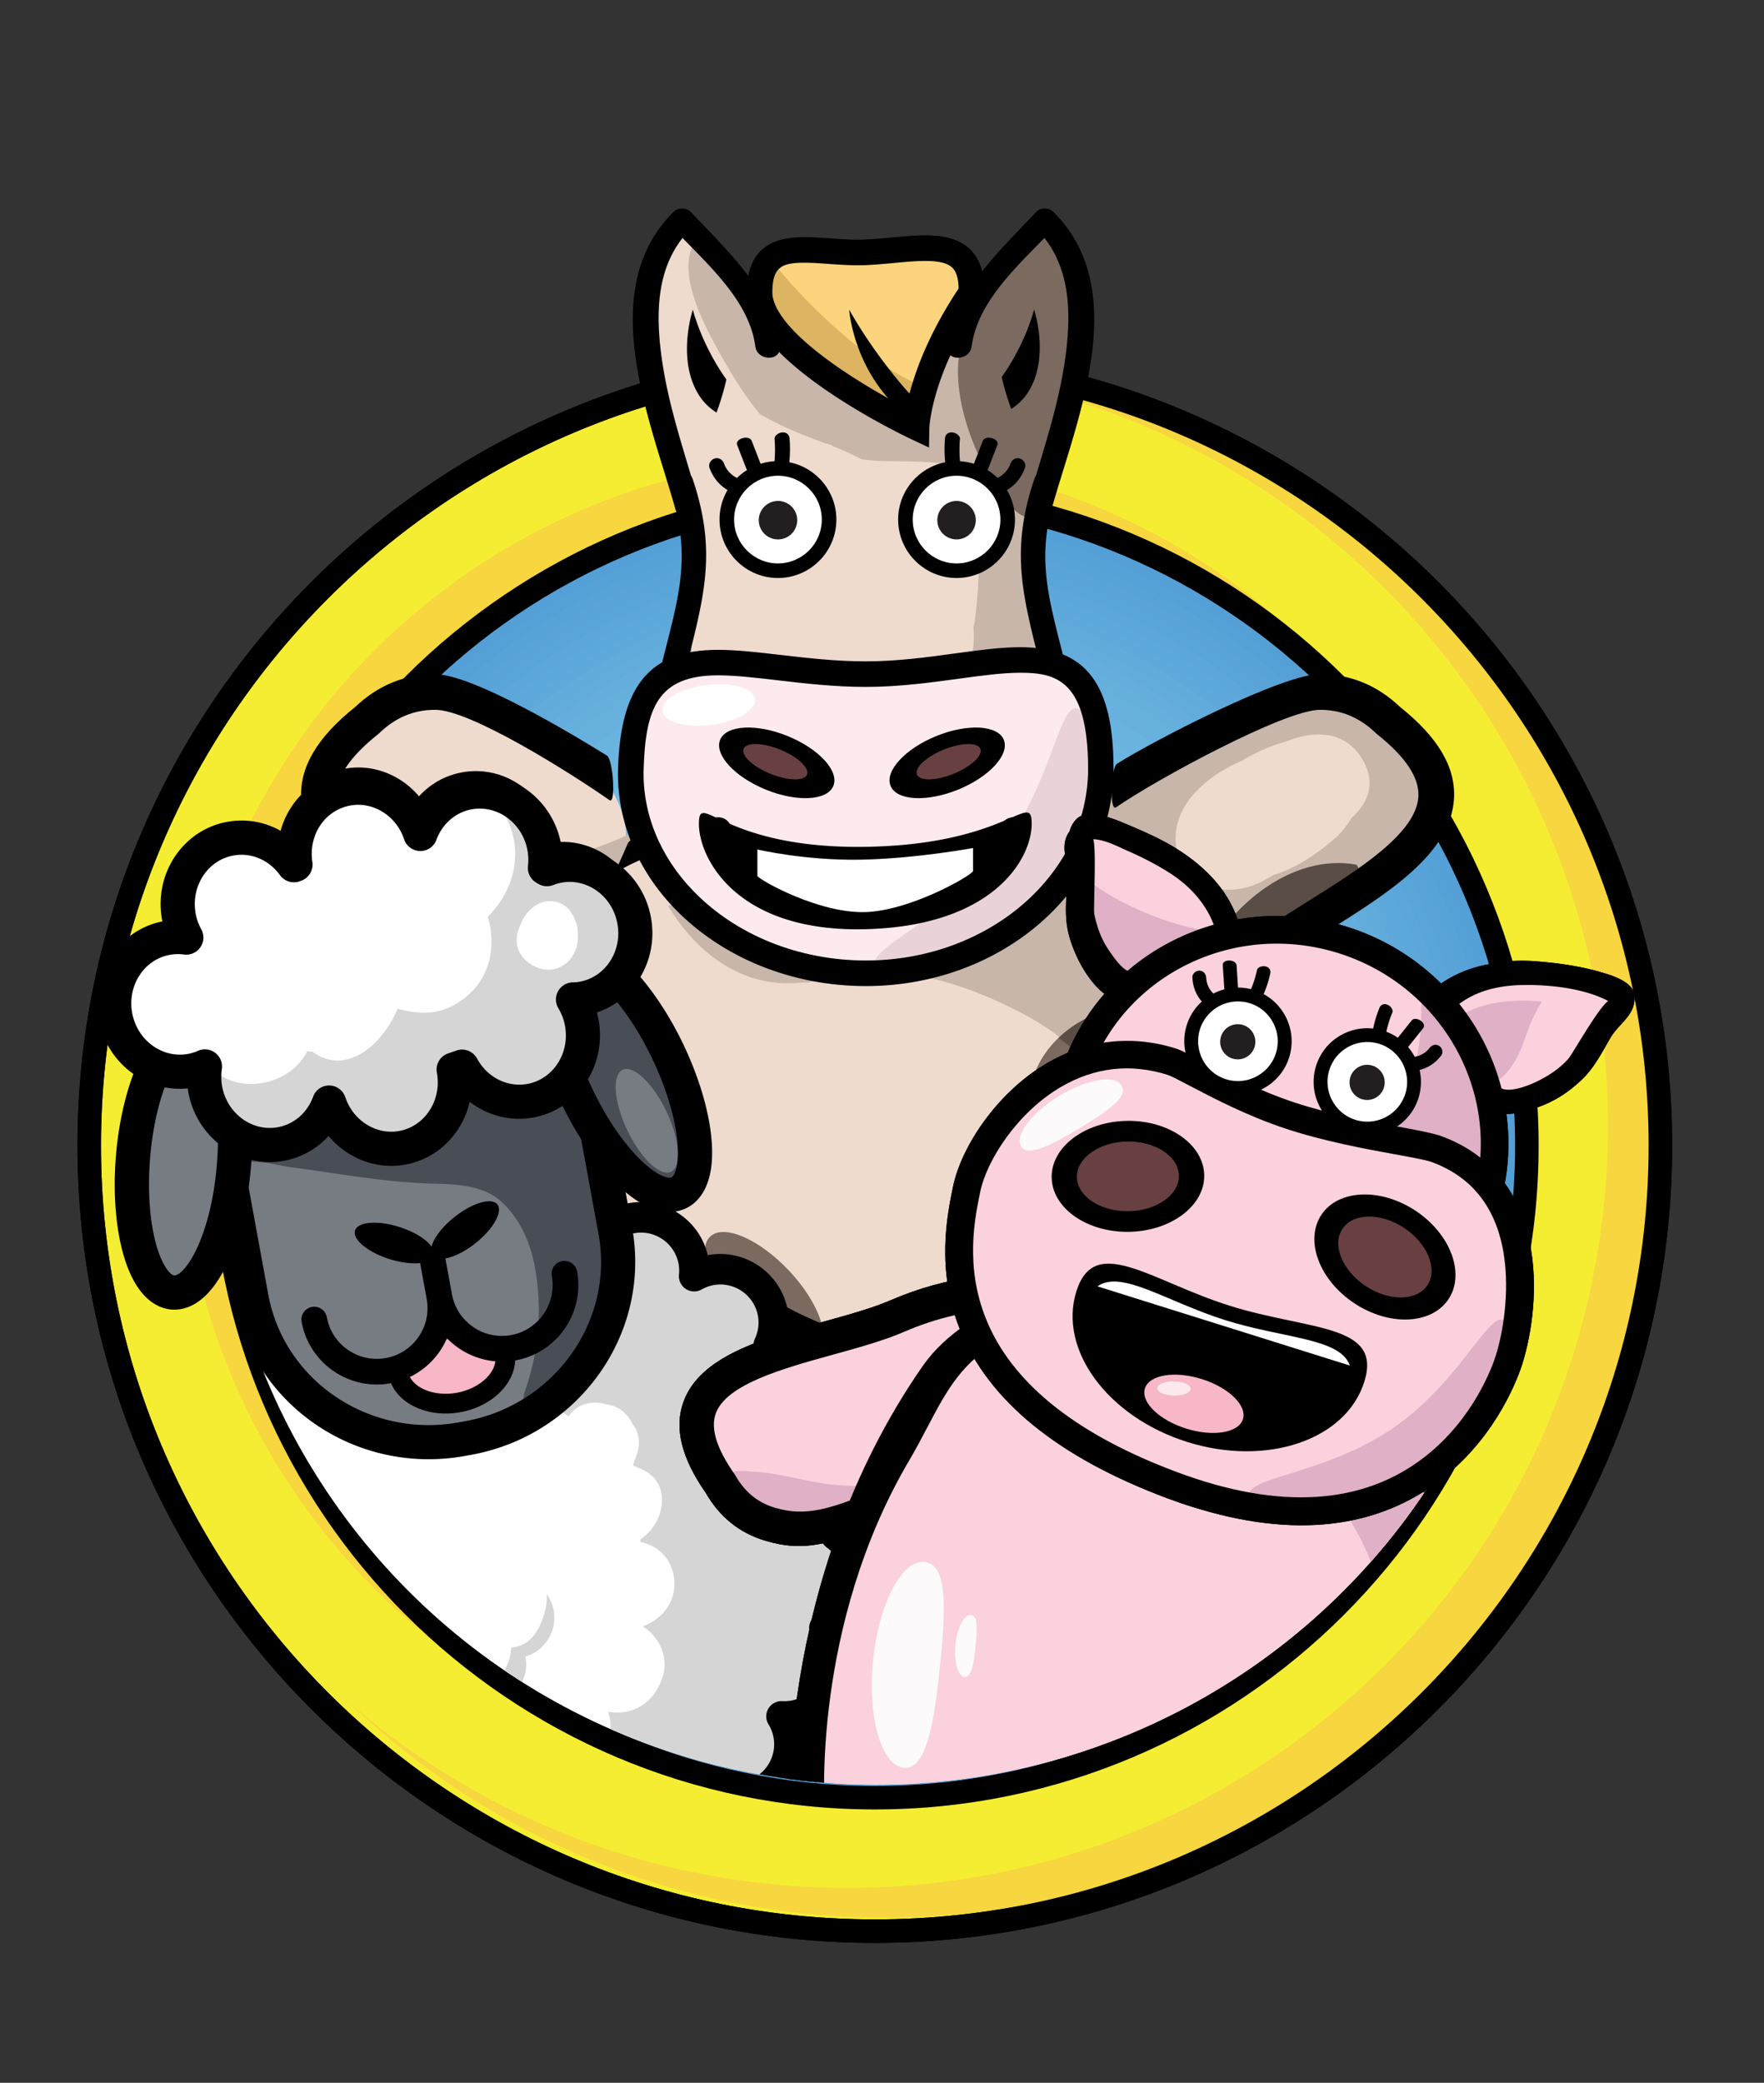 <svg xmlns="http://www.w3.org/2000/svg" xmlns:xlink="http://www.w3.org/1999/xlink" viewBox="0 0 375 442.76" xmlns:v="https://vecta.io/nano"><rect x="0" y="0" width="375" height="442.76" fill="#333333" stroke="none"/><style><![CDATA[.Bv{clip-path:url(#AK)}.Bw{fill:#fff}.Bx{fill:#fceaee}.By{fill:#684041}.Bz{fill:#231f20}.CA{fill:#777b82}.CB{fill:#ead3d8}.CC{fill:#f7b7c6}.CD{fill:#494d56}.CE{fill:#fad1dc}.CF{fill:#dfb0c6}.CG{fill:#d5d5d5}.CH{fill:#fcfafb}.CI{fill:#c8b6aa}.CJ{fill:#7a6a5f}.CK{clip-path:url(#AO)}]]></style><circle cx="185.97" cy="243.52" r="167" fill="#f5ed31"/><use xlink:href="#B"/><path d="M204.08 78.82c-4.71-.46-9.39-.7-14.03-.76l5.67.44c88.93 8.67 154 87.79 145.34 176.72s-87.79 154-176.72 145.34c-34.76-3.39-65.88-17.54-90.37-38.84 25.78 24.79 59.78 41.4 98.15 45.14 90.59 8.83 171.18-57.45 180.01-148.04 8.81-90.58-57.46-171.17-148.05-180z" fill="#f7d640"/><use xlink:href="#B"/><circle cx="179.25" cy="237.99" r="140.98" fill="#f7d640"/><defs><circle id="A" cx="185.97" cy="243.52" r="138.63"/><path id="B" d="M185.97 413.02c-93.46 0-169.5-76.04-169.5-169.5s76.04-169.5 169.5-169.5 169.5 76.04 169.5 169.5-76.04 169.5-169.5 169.5zm0-334c-90.71 0-164.5 73.79-164.5 164.5s73.79 164.5 164.5 164.5 164.5-73.79 164.5-164.5-73.8-164.5-164.5-164.5z"/><path id="C" d="M165.38 122.87c-6.85 0-12.42-5.57-12.42-12.42s5.57-12.42 12.42-12.42 12.42 5.57 12.42 12.42c0 6.84-5.57 12.42-12.42 12.42zm0-21.74c-5.14 0-9.32 4.18-9.32 9.32s4.18 9.32 9.32 9.32 9.32-4.18 9.32-9.32-4.18-9.32-9.32-9.32z"/><path id="D" d="M320.6 407.18c.23-1.89-.95-2.95-2.13-3.3-1.02-.3-2.13-.15-2.98.4-.55.36-1.24 1.05-1.4 2.32-.75 6.08-6.07 14.73-13.7 14.48-.46-.02-.92-.09-1.38-.23-2.03-.6-3.69-2.25-4.79-3.64 3.67-2.22 6.86-5.86 8.19-9.36 1.21-3.2 1.16-6.54-.14-9.16-1.29-2.59-3.68-4.3-6.82-4.85-1.73-.3-3.31.05-4.7 1.04-3.7 2.64-5.26 9.31-5.87 13.05a13.91 13.91 0 0 0 .02 4.46c-.11-.03-.21-.07-.32-.11-3.63-1.31-7.51-4.37-7.47-9.05.03-3.28 1.69-6.61 3.15-9.54l.32-.64c.41-.82.46-1.64.15-2.37-.34-.78-1.07-1.38-2.02-1.66-1.42-.42-3.35-.05-4.25 1.77-2.88 5.8-5.25 11.95-3.05 17.59 1.8 4.64 6.52 8.79 11.73 10.34 1.38.41 2.74.63 4.07.64.17 0 .35 0 .52-.01 1.57 2.38 3.63 4.47 5.97 6.05 1.25.84 2.56 1.47 3.89 1.86 3.79 1.13 7.83.39 11.69-2.13 5.73-3.75 10.5-11.3 11.32-17.95zm-29.17 3.96c-.29-2.83.66-5.71 1.68-8.42.54-1.44 1.65-2.4 2.49-2.16.5.15.9.71 1.16 1.63.57 2.01-.74 4-2.02 5.71-.98 1.32-2.12 2.43-3.31 3.24z"/><path id="E" d="M332.29 366l-.29.13c-3.71 1.92-7.34 2.3-11.11 1.18-4.55-1.35-8.96-4.82-13.09-9.19-3.18-.84-6.38-1.58-9.59-2.32-1.92 9.09-1.01 19.02-4.4 27.63-4.3 10.93-11.73 20.95-17.07 31.45-1.47 2.89-2.96 5.83-4.86 8.5-4.79 6.73-9.72 12.22-17.9 15.72-4.32 1.85-9.27 2-13.92.35-3.61-1.28-8.35-4.27-9.54-9.04-1.72-8.04 10.18-22.78 6.31-31.66l-18.14-5.4c-8.71 5.13-7.39 23.74-13.28 29.59-3.61 3.35-9.2 3.26-12.93 2.36-4.8-1.16-8.86-3.99-11.47-7.9-4.93-7.4-6.06-14.7-6.39-22.95-.13-3.27-1.87-7.17-1.52-10.4 1.27-11.72 2.62-23.54 4.99-35.05 1.9-9.23 4.69-18.24 8.11-27.06l-5.56-1.73c-5.9 1.44-11.54 1.94-16.13.58-3.77-1.12-6.61-3.43-8.66-7.06l-.17-.27c-3.84-5.48-5.19-9.91-4.02-13.18 2.31-6.42 14.47-9.79 25.21-12.76 5.42-1.5 10.53-2.92 14.82-4.74.52-1.11 1.6-1.93 3.23-1.84.57.03 1.12 0 1.67-.06 1.68-.57 3.37-1.07 5.03-1.48l3.11-1.35c3.11-1.28 6.34-1.95 9.7-2.11l1.47-.04 1.7-.9a49.39 49.39 0 0 1 5.49 1.48c9.51-2.35 16.86-.92 29.46 3.75l-.39 1.3 7.81 1.63c.09.02.18.04.27.05.09.03.17.07.25.1l7.43 2.91.39-1.3c14.67 3.33 21.6 6.46 29.11 15.71 1.95.91 3.83 1.9 5.67 2.94.2.43.4.87.58 1.3 5.35 3.49 10.72 8.96 15.04 15.48 2.61 3.95 6.19 8.01 9.99 12.32 7.37 8.36 15.72 17.83 14.14 24.46-.78 3.41-4.34 6.38-10.55 8.87z"/><path id="F" d="M216.76 394.87c-2.64-.43-5.93-.78-7.32.06-1.43.86-2.81 2.35-4.02 3.71-3.8 4.25-7.11 8.89-10.82 13.22-2.96 3.45-6.24 7.13-10.42 9.13 2.32 2.04 5.15 3.54 8.31 4.3 3.73.9 9.32.99 12.93-2.36 5.41-5.36 4.75-21.48 11.34-28.06z"/><path id="G" d="M342.86 357.16c1.58-6.64-6.77-16.11-14.14-24.46-3.79-4.3-7.38-8.37-9.99-12.32-4.31-6.52-9.69-11.99-15.04-15.48-.18-.43-.38-.87-.58-1.3-1.84-1.04-3.72-2.02-5.67-2.94-7.51-9.25-14.44-12.38-29.11-15.71l-.39 1.3-7.43-2.91c-.09-.03-.17-.07-.25-.1-.09-.02-.18-.04-.27-.05l-7.81-1.63.39-1.3c-12.61-4.67-19.95-6.1-29.46-3.75-.15-.05-.3-.1-.46-.14 2.55 9.98 8.98 18.74 19.59 20.62a3.57 3.57 0 0 1 1.06.35c6.15.08 12.18 1.11 17.92 3.65 7.06 3.12 13.36 8.11 18.84 13.49 10.84 10.67 16.71 27.68 14.9 42.84-2.1 17.57-12.6 35.84-29.84 42.21-7.23 2.67-15 3.13-22.59 2-1.74-.26-5.58-.98-7.28-1.41 1.89 8.97-6.33 22.75-4.72 30.29 1.19 4.78 4.76 8.61 8.37 9.89 4.66 1.65 9.91 2.22 14.22.38 8.18-3.5 15.01-7.24 19.8-13.97 1.9-2.67 4.98-7.31 6.45-10.2 5.34-10.5 11.4-19.22 15.7-30.15 3.39-8.61 5.06-12.69 6.98-21.77 3.21.73 2.57-7.3 5.75-6.46 4.13 4.38 8.54 7.84 13.09 9.19 3.77 1.12 7.41.74 11.11-1.18l.29-.13c6.21-2.5 9.77-5.47 10.57-8.85zm-12.49-.49c-5.43 3.41-12.57-1.56-16.62-5.01-4.59-3.93-10.14-10.06-9.62-16.6.1-1.28.77-2.51 1.89-3.12-.61-2.9 2.36-6.22 5.29-3.99 5.53 4.22 12.1 6.81 17.17 11.71 4.23 4.09 8.58 12.81 1.89 17.01z"/><path id="H" d="M180.66 320.22l6.06 1.84c1.34-2.21 2.64-4.44 2.44-4.55-3-1.73-7.26-1.53-10.62-1.76-2.75-.18-5.4-.69-8.1-1.26-3.43-.72-6.91-1.48-10.42-1.66-1.16-.06-3.23-.33-4.65.16l.32.47.17.27c2.06 3.63 4.89 5.94 8.66 7.06 4.59 1.37 10.23.86 16.14-.57z"/><path id="I" d="M245.82 399.62l-6.42-1.65c-3.34-.81-7.14-1.73-11.16-2.92-4.03-1.2-7.7-2.5-10.95-3.65l-6.28-2.13c-2.57-.76-5.01-1.26-5.46.25-.96 3.23 10.04 8.4 20.88 11.62s22.87 4.91 23.83 1.68c.45-1.52-1.87-2.43-4.44-3.2z"/><path id="J" d="M311.02 324.59c-.26-8.7-4.54-16.76-8.09-21.99-8.87-13.07-13.75-17.99-25.16-21.38-2.3-.69-5.03-1.36-8.55-2.12l-13.19-3.92c-3.39-1.3-6.04-2.22-8.34-2.91-11.41-3.39-18.18-1.94-32.75 4.15-5.83 2.44-13.83 6.84-18.8 13.99-31.86 45.8-28.37 98.56-28.33 99.08 0 .09.37 8.88.98 13.38 1.3 9.61 3.65 16.78 11.29 22.82 2.76 2.18 6.59 4.1 10.5 5.27 3.64 1.08 10.52 2.44 15.75-.6 5.27-3.07 6.6-5.82 8.19-10.95l2.01-7.17c2.1-7.75 3.27-12.05 6.39-12.86l.35.11-.11.31.45.05c.5.06 1.29.23 2.32.49 1.04.35 1.79.65 2.24.87l.41.2.07-.32.35.1c2.17 2.38.8 6.62-1.67 14.26l-2.24 7.11c-1.47 5.16-1.86 8.19.88 13.64 2.72 5.4 9.22 8.03 12.86 9.11h0c3.92 1.17 8.17 1.65 11.67 1.33 9.7-.88 15.58-5.6 21.93-12.94 2.97-3.43 8.08-10.59 8.12-10.66.35-.4 32.12-42.67 30.47-98.45zm-74.58 73.81l-.07-.14-17.98-5.35-.14.08c-5.04 2.97-6.76 10.13-8.43 17.06-1.25 5.2-2.43 10.11-4.91 12.58-3.35 3.11-8.7 3.21-12.59 2.27-4.67-1.13-8.69-3.91-11.25-7.75-4.78-7.18-5.99-14.29-6.33-22.76-.13-3.21.57-9.65.58-9.79-.03-.38-2.77-38.89 17.92-74.07 1.48-2.51 2.73-4.89 3.93-7.18 4.13-7.86 7.4-14.06 16.13-18.74 15.39-8.25 21.9-9.45 33.16-6.1 1.95.58 4.09 1.31 6.7 2.3l-.4 1.35 15.39 4.54.39-1.32c2.73.6 4.92 1.15 6.87 1.73 11.26 3.35 16.06 7.91 24.44 23.23 4.76 8.7 4.1 15.68 3.26 24.51-.24 2.58-.49 5.25-.63 8.16-1.91 40.76-25.25 71.51-25.52 71.87-.03.06-2.97 5.84-4.83 8.45-4.92 6.91-9.81 12.2-17.74 15.6-4.25 1.82-9.14 1.94-13.66.34-3.78-1.34-8.2-4.35-9.3-8.77-.73-3.44.96-8.2 2.76-13.24 2.38-6.68 4.85-13.61 2.25-18.86z"/><path id="K" d="M349.74 358.84c2.41-10.13-6.79-20.56-15.68-30.65-3.63-4.12-7.06-8.01-9.4-11.55-7.22-10.92-16.91-19.04-26-21.74l-.92-.27.5.81c1.14 1.85 2.35 3.95 3.7 6.41a33.56 33.56 0 0 1 1.56 3.26l.04.11.09.06c5.4 3.52 10.71 8.98 14.93 15.38 2.62 3.97 6.21 8.04 10.02 12.36 7.31 8.29 15.59 17.69 14.06 24.14-.77 3.25-4.26 6.14-10.37 8.59l-.3.14c-3.62 1.87-7.16 2.25-10.84 1.16-7.08-2.1-11.11-6.32-17.47-14.99l-.48-.66-.17.8-1.85 8.41-.04.17.11.14c5.71 7.1 9.63 10.69 17.81 13.12 5.45 1.62 10.87 1.08 16.1-1.58 8.46-3.43 13.23-7.88 14.6-13.62z"/><path id="L" d="M189.36 276.39c-3.9 1.69-8.9 3.07-14.19 4.54-12.96 3.59-26.37 7.3-29.89 17.1-1.99 5.55-.43 11.89 4.76 19.34 2.94 5.12 7.19 8.53 12.64 10.15 7.76 2.31 12.27.85 21.24-2.04l.17-.06.06-.17c1.01-2.8 2.1-5.61 3.04-8.03l.29-.76-2.85 1.07c-8.24 3.1-13.22 4.97-19.87 2.99-3.68-1.09-6.44-3.35-8.46-6.91l-.18-.28c-3.77-5.38-5.11-9.7-3.97-12.84 2.24-6.24 14.31-9.58 24.97-12.53 5.54-1.53 10.77-2.98 15.14-4.87 6.86-2.97 14.15-4.64 20.5-4.71h.11l.09-.06c1.03-.72 2.12-1.38 3.22-1.97 2.48-1.33 4.64-2.42 6.59-3.35l.88-.41-.93-.27c-9.01-2.59-21.48-1.07-33.36 4.07z"/><path id="M" d="M238.94 210.52c-.44.04-.84-.23-1.19-.49-5.47-4.08-8.83-10.85-8.77-17.67.03-3.44.88-6.94.07-10.29-.34-1.4-.78-3.25.46-3.98.39-.23.86-.26 1.31-.27 2.58-.01 5.04.96 7.42 1.95 4.8 2 9.6 4.17 13.67 7.42 4.06 3.25 7.37 7.7 8.3 12.82"/><path id="N" d="M317.2 233.8c.35.27.83.27 1.26.24 6.81-.42 13.32-4.25 17-10 1.85-2.9 3.06-6.29 5.56-8.66 1.05-.99 2.43-2.29 1.79-3.58-.2-.4-.57-.69-.95-.94-2.15-1.41-4.75-1.95-7.28-2.43-5.11-.95-10.32-1.75-15.5-1.26-5.18.5-10.38 2.42-13.95 6.2"/><path id="O" d="M236.1 192.6a37.86 37.86 0 0 1-6.82-4.64l-.29 4.41c-.06 6.82 3.3 13.59 8.77 17.67.35.26.75.53 1.19.49l21.27-10.5c-.01-.08-.04-.16-.05-.25-8.42-.66-16.25-3.06-24.07-7.18z"/><path id="P" d="M307.74 216.99l-.34.23 7.7 13.03c.43-.3.96-.53 1.58-.66 1.69-.35 3.8-3.91 4.48-5.33.96-2.02 1.53-4.21 2.33-6.29.7-1.82 1.5-3.47 2.46-4.98-6.62-.55-13.28.32-18.21 4z"/><path id="Q" d="M300.23 209.33c1.87 13.22-1.62 27.74-11.37 36.96-6.05 5.73-15.62 11.11-24.28 9.44-4.69-.91-8.43-3.86-12.52-6.16-4.61-2.6-8.72-3.68-13.95-4.37-3.4-.45-8.08-.88-11.8-2.43.18 19 12.94 36.6 32.52 42.42 23.91 7.11 48.93-6.04 55.87-29.38 5.17-17.34-1.1-35.41-14.47-46.48z"/><path id="R" d="M345.29 211.23c-.25-1.77-2.18-3.17-5.89-4.27l-1.37-.38-.2-.05c-3.79-1.02-8.21-1.67-13.5-1.99-7.48-.45-14.17 1.46-19.13 5.4a48.71 48.71 0 0 0-20.39-12.04c-7.71-2.29-15.54-2.59-22.91-1.2-2.01-5.67-6.34-10.56-12.93-14.57-3.47-2.11-7.31-3.68-11.02-5.19l-.15-.06c-.7-.29-1.78-.71-2.98-1.07-3.5-1.04-5.88-.88-7.07.47-1.87 2.12-1.54 4.25-1.19 6.5.13.86.27 1.74.29 2.66.03 1.46-.05 2.92-.12 4.33-.13 2.41-.27 4.9.17 7.46.77 4.51 4.02 11.36 8.32 14.36-4.45 4.94-7.89 10.89-9.9 17.64-7.39 24.84 7.27 51.19 32.68 58.75s52.09-6.5 59.48-31.34a45.83 45.83 0 0 0 1.38-20.01c2.28-.01 4.74-.88 6.51-1.5 3.25-1.15 6.33-3.13 9.15-5.88 2.2-2.15 3.68-4.83 5.1-7.43l.82-1.48c.58-1.03 1.36-1.91 2.12-2.77 1.55-1.73 3.14-3.52 2.73-6.34zm-27.53 20.09c-1.76-6.42-4.88-12.42-9.12-17.6 3.37-2.57 7.65-3.94 13-4.14 3.02-.11 8.9-.06 14.33 1.55 1.43.43 2.73.94 3.87 1.52-1.25.98-3.23 4.07-6.36 9.34-.81 1.36-1.51 2.54-1.73 2.8-1.51 1.81-3.56 3.37-6.24 4.78-1.89.99-5.68 2.54-7.56 1.8-.07-.02-.13-.03-.19-.05zm-5.83 23.66c-6.48 21.77-29.92 34.07-52.26 27.42s-35.25-29.76-28.77-51.53 29.92-34.07 52.26-27.42 35.24 29.77 28.77 51.53zM239 207.84c-1.58-.81-3.19-3.12-4.09-4.43l-.06-.09c-1.36-1.96-2.33-4.34-2.99-7.27-.09-.39-.07-2.53-.06-4.79.05-6.69-.03-9.69-.39-10.9.76.02 1.59.16 2.52.44 1.21.36 2.41.88 3.56 1.39l1.19.51c3.2 1.34 6.05 2.78 8.71 4.4 4.57 2.78 7.86 6.55 9.52 10.79-6.63 2-12.76 5.39-17.91 9.95z"/><path id="S" d="M247.8 229.15c-7.91-2.35-15.53-1.36-22.63 2.96-9.14 5.56-15.43 15.74-16.72 22.49-2.12 11.12-7.74 40.65 42.36 58.5 1.73.62 3.47 1.18 5.15 1.69 19.39 5.77 35.25 3.83 47.15-5.75 10.29-8.29 14.02-19.48 14.66-21.64 1.44-4.85 2.68-13.28 1.4-21.05-1.66-10.09-7-16.74-15.87-19.79-8.3-2.46-50.23-15.76-55.5-17.41z"/><path id="T" d="M304.32 311.97c-14.7 10.41-34.73 10.67-37.88 6.21-3.16-4.46 14.96-4.93 29.67-15.34s20.43-26.82 23.58-22.36c3.16 4.46-.66 21.08-15.37 31.49z"/><path id="U" d="M305.01 241.39l-.1-.03c-1.98-.59-5.07-1.11-8.98-1.77-6.28-1.06-14.2-2.38-21.64-4.74-7.4-2.34-14.13-5.72-19.04-8.19-2.6-1.31-4.65-2.34-5.86-2.72-9.35-2.78-18.7-1.56-27.05 3.52-10.59 6.45-17.7 18.02-19.24 26.13-1.16 6.07-3.31 17.38 1.87 29.85 6.18 14.88 20.99 26.59 44.01 34.79 1.81.65 3.64 1.24 5.43 1.78h.01c21.21 6.31 38.75 4.04 52.12-6.73 11.55-9.31 15.74-21.9 16.46-24.33 3.87-13.01 5.09-39.68-17.99-47.56zm-57.32-11.89c.79.25 2.39 1.06 4.61 2.18 4.86 2.46 12.21 6.18 20.32 8.73 8.07 2.53 16.77 4 23.01 5.04 3.4.57 6.09 1.02 7.55 1.45 8.74 3 14 9.56 15.63 19.5 1.27 7.71.04 16.07-1.39 20.88-.64 2.14-4.33 13.23-14.54 21.46-12.83 10.33-30.33 11.72-51.96 4.01-49.8-17.75-44.22-47.05-42.12-58.09 1.27-6.67 7.5-16.74 16.55-22.25 7.01-4.25 14.53-5.23 22.34-2.91z"/><path id="V" d="M223.75 251.36c-.18-6.41 6.84-11.83 15.66-12.08 8.81-.25 16.13 4.77 16.31 11.18s-6.84 11.83-15.66 12.08c-8.82.24-16.13-4.77-16.31-11.18z"/><path id="W" d="M250.42 250.61c-.11-4.03-5-7.17-10.89-7s-10.6 3.58-10.48 7.6c.11 4.03 5 7.17 10.89 7 5.89-.16 10.59-3.57 10.48-7.6z"/><path id="X" d="M257 212.26c-.87-.87-1.42-1.98-1.49-3.22-.04-.79-.59-1.46-1.42-1.48-.75-.02-1.52.63-1.48 1.42.11 1.99.86 3.84 2.27 5.26 1.32 1.34 3.44-.65 2.12-1.98h0z"/><path id="Y" d="M262.24 211.2l-.39-4.82c-.11-1.34-3.01-1.37-2.9-.02l.39 4.82c.1 1.33 3.01 1.36 2.9.02h0z"/><path id="Z" d="M267.54 212.44c.62-1.47 1.08-2.96 1.39-4.5.13-.63-.15-1.26-.98-1.46-.68-.17-1.68.14-1.81.77-.31 1.53-.78 3.03-1.39 4.5-.59 1.43 2.19 2.11 2.79.69h0z"/><path id="a" d="M259.15 233.03c-5.95-1.77-9.35-8.05-7.58-13.99 1.77-5.95 8.05-9.35 13.99-7.58 5.95 1.77 9.35 8.05 7.58 13.99-1.76 5.95-8.04 9.35-13.99 7.58zm5.59-18.79a8.36 8.36 0 0 0-10.38 5.62 8.36 8.36 0 0 0 5.62 10.38 8.36 8.36 0 0 0 10.38-5.62c1.32-4.41-1.2-9.07-5.62-10.38z"/><path id="b" d="M299.55 224.92c1.2-.26 2.27-.88 3.01-1.88.47-.64 1.29-.9 2-.46.63.4.93 1.36.46 2-1.17 1.61-2.82 2.75-4.78 3.16-1.83.39-2.52-2.43-.69-2.82h0z"/><path id="c" d="M295.76 221.17l2.96-3.82c.82-1.06 3.27.5 2.44 1.57l-2.96 3.82c-.82 1.06-3.27-.51-2.44-1.57h0z"/><path id="d" d="M290.64 219.32a24.43 24.43 0 0 1 1.29-4.52c.24-.6.81-.97 1.62-.69.67.23 1.33 1.03 1.09 1.63a24.65 24.65 0 0 0-1.29 4.52c-.28 1.52-2.99.57-2.71-.94h0z"/><path id="e" d="M286.4 241.14c-5.95-1.77-9.35-8.05-7.58-13.99s8.05-9.35 13.99-7.58c5.95 1.77 9.35 8.05 7.58 13.99-1.76 5.95-8.04 9.34-13.99 7.58zm5.59-18.79a8.36 8.36 0 0 0-10.38 5.62 8.36 8.36 0 0 0 5.62 10.38 8.36 8.36 0 0 0 10.38-5.62c1.32-4.41-1.2-9.07-5.62-10.38z"/><path id="f" d="M280.4 258.37c3.46-5.4 12.32-5.92 19.74-1.15 7.42 4.76 10.64 13.03 7.18 18.43s-12.32 5.92-19.74 1.15c-7.43-4.76-10.65-13.03-7.18-18.43z"/><path id="g" d="M302.86 272.78c2.18-3.39-.09-8.74-5.05-11.92s-10.77-3.02-12.95.37.09 8.74 5.05 11.92c4.97 3.19 10.77 3.02 12.95-.37z"/><path id="h" d="M229.78 240.75c-5.76 3.62-11.06 6.55-12.51 4.24s2.04-7.11 7.8-10.73 11.6-4.69 13.05-2.38c1.46 2.31-2.58 5.25-8.34 8.87z"/><path id="i" d="M199.9 353.52c-1.2 12.09-2.87 22.77-7.71 22.29s-7.79-10.67-6.6-22.76c1.2-12.09 6.09-21.5 10.93-21.02 4.85.48 4.58 9.4 3.38 21.49z"/><path id="j" d="M207.41 349.78c-.36 3.64-.86 6.86-2.32 6.72s-2.35-3.22-1.99-6.86 1.84-6.48 3.3-6.34 1.37 2.83 1.01 6.48z"/><path id="k" d="M289.93 293.22c-3.65 12.26-20.18 18.16-36.92 13.18s-27.36-18.96-23.71-31.22 15.5-2.43 32.24 2.55 32.03 3.23 28.39 15.49z"/><path id="l" d="M286.85 289.88c-2.14-5.75-13.74-5.4-26.23-9.12-12.48-3.71-22-10.35-26.94-6.7l53.17 15.82z"/><path id="m" d="M239.6 209.11c-.44.03-.85-.24-1.2-.51-5.49-4.22-8.79-11.13-8.62-18.05.09-3.49.99-7.02.23-10.43-.32-1.43-.75-3.31.53-4.03.4-.22.87-.26 1.33-.25 2.61.03 5.1 1.05 7.5 2.09 4.84 2.1 9.67 4.38 13.75 7.73s7.36 7.92 8.22 13.13"/><path id="n" d="M318.59 233.9c.35.28.83.29 1.28.26 6.91-.32 13.57-4.11 17.39-9.88 1.92-2.91 3.2-6.33 5.77-8.69 1.08-.99 2.5-2.29 1.87-3.61-.2-.41-.57-.71-.95-.96-2.16-1.47-4.78-2.05-7.34-2.57-5.17-1.05-10.44-1.94-15.7-1.51s-10.57 2.29-14.24 6.08"/><path id="o" d="M236.98 190.89c-2.13-1.16-4.59-2.82-6.85-4.81l-.36 4.47c-.17 6.92 3.13 13.83 8.62 18.05.35.27.76.54 1.2.51l21.72-10.33a2.21 2.21 0 0 0-.05-.25c-8.5-.79-16.41-3.34-24.28-7.64z"/><path id="p" d="M309.26 216.71l-.35.23 7.61 13.33c.44-.3.98-.52 1.62-.65 1.72-.33 3.91-3.91 4.62-5.34 1-2.04 1.61-4.24 2.46-6.34.74-1.83 1.58-3.49 2.57-5.02-6.72-.65-13.48.13-18.53 3.79z"/><path id="q" d="M301.76 208.83c1.7 13.43-2.07 28.1-12.09 37.31-6.22 5.72-16.01 11.03-24.77 9.2-4.74-.99-8.49-4.05-12.6-6.44-4.64-2.71-8.78-3.87-14.07-4.64-3.44-.5-8.18-1.01-11.92-2.65-.11 19.26 12.57 37.3 32.33 43.51 24.14 7.58 49.7-5.38 57.1-28.94 5.49-17.5-.6-35.92-13.98-47.35z"/><path id="r" d="M347.42 211.44c-.23-1.8-2.16-3.25-5.9-4.42l-1.39-.41-.2-.06c-3.83-1.09-8.3-1.82-13.66-2.22-7.58-.57-14.39 1.26-19.48 5.18A49.27 49.27 0 0 0 286.3 197c-7.79-2.44-15.72-2.86-23.22-1.57-1.95-5.78-6.27-10.8-12.89-14.97-3.48-2.19-7.35-3.84-11.1-5.43l-.15-.06c-.71-.3-1.79-.75-3.01-1.13-3.54-1.11-5.95-.99-7.18.37-1.92 2.13-1.62 4.29-1.3 6.58.12.87.25 1.77.26 2.71.01 1.48-.09 2.96-.19 4.38-.17 2.44-.34 4.97.06 7.57.72 4.59 3.9 11.58 8.22 14.69a46.51 46.51 0 0 0-10.31 17.74c-7.87 25.07 6.6 52.02 32.25 60.07s52.92-5.8 60.79-30.87a46.41 46.41 0 0 0 1.7-20.27c2.31.02 4.82-.82 6.62-1.42 3.31-1.11 6.46-3.07 9.36-5.82 2.27-2.14 3.8-4.84 5.29-7.46l.85-1.49c.6-1.03 1.41-1.92 2.19-2.77 1.61-1.75 3.24-3.54 2.88-6.41zm-28.22 19.95c-1.68-6.53-4.76-12.67-8.98-17.99 3.46-2.56 7.81-3.88 13.25-4 3.07-.07 9.03.08 14.5 1.79 1.45.45 2.76.99 3.9 1.6-1.29.97-3.34 4.08-6.59 9.37-.84 1.37-1.57 2.55-1.8 2.82-1.56 1.81-3.66 3.36-6.4 4.75-1.93.98-5.79 2.49-7.69 1.71-.07-.02-.13-.03-.19-.05zm-6.28 23.91c-6.9 21.97-30.85 34.09-53.4 27.01s-35.29-30.71-28.39-52.68 30.85-34.09 53.4-27.01c22.55 7.07 35.29 30.71 28.39 52.68zm-73.23-48.92c-1.59-.84-3.18-3.21-4.08-4.55l-.06-.09c-1.34-2.01-2.3-4.44-2.92-7.42-.08-.4-.03-2.56.02-4.86.15-6.79.11-9.83-.23-11.06.77.03 1.61.19 2.55.48 1.23.38 2.43.93 3.59 1.47l1.2.54c3.22 1.41 6.09 2.91 8.77 4.6 4.59 2.89 7.87 6.76 9.49 11.08-6.77 1.93-13.04 5.27-18.33 9.81z"/><path id="s" d="M248.29 228.13c-7.98-2.51-15.73-1.62-22.99 2.66-9.35 5.5-15.89 15.72-17.29 22.55-2.31 11.24-8.46 41.09 42.06 59.96a114.91 114.91 0 0 0 5.2 1.79c19.57 6.14 35.69 4.42 47.9-5.12 10.56-8.25 14.51-19.54 15.19-21.72 1.54-4.9 2.92-13.42 1.74-21.32-1.53-10.25-6.84-17.08-15.79-20.31-8.39-2.61-50.7-16.74-56.02-18.49z"/><path id="t" d="M304.34 312.96c-15.07 10.33-35.37 10.29-38.5 5.72s15.25-4.77 30.31-15.1c15.07-10.33 21.12-26.88 24.25-22.31 3.14 4.57-.99 21.36-16.06 31.69z"/><path id="u" d="M306.11 241.41l-.1-.03c-2-.63-5.12-1.2-9.08-1.93-6.35-1.17-14.36-2.63-21.87-5.13-7.47-2.48-14.24-6.01-19.18-8.59-2.61-1.36-4.68-2.44-5.9-2.84-9.43-2.96-18.94-1.87-27.48 3.16-10.84 6.38-18.22 18.01-19.9 26.2-1.26 6.14-3.62 17.57 1.44 30.29 6.04 15.19 20.88 27.28 44.09 35.95 1.83.68 3.67 1.32 5.48 1.88h.01c21.41 6.72 39.22 4.69 52.95-6.03 11.85-9.26 16.29-21.96 17.06-24.42 4.12-13.14 5.76-40.18-17.52-48.51zm-57.93-12.93c.8.26 2.41 1.11 4.64 2.28 4.89 2.57 12.28 6.45 20.47 9.16 8.15 2.69 16.94 4.31 23.26 5.46 3.44.63 6.16 1.12 7.63 1.58 8.81 3.17 14.05 9.91 15.55 20.01 1.17 7.83-.2 16.29-1.73 21.15-.68 2.16-4.59 13.35-15.07 21.54-13.16 10.28-30.93 11.42-52.74 3.27-50.22-18.75-44.12-48.38-41.82-59.53 1.39-6.75 7.86-16.86 17.12-22.31 7.16-4.2 14.8-5.08 22.69-2.61z"/><path id="v" d="M223.57 250.28c-.09-6.5 7.12-11.89 16.06-12.01s16.28 5.08 16.37 11.58-7.12 11.89-16.06 12.01-16.29-5.08-16.37-11.58z"/><path id="w" d="M250.62 249.93c-.05-4.08-4.96-7.34-10.94-7.27-5.98.08-10.8 3.47-10.75 7.55s4.96 7.34 10.94 7.27c5.99-.08 10.81-3.47 10.75-7.55z"/><path id="x" d="M257.88 211.15c-.87-.9-1.41-2.03-1.46-3.29-.03-.8-.57-1.49-1.42-1.52-.76-.03-1.55.62-1.52 1.42.08 2.02.81 3.91 2.22 5.37 1.32 1.36 3.5-.62 2.18-1.98h0z"/><path id="y" d="M263.2 210.14l-.32-4.9c-.09-1.36-3.03-1.43-2.94-.07l.32 4.9c.09 1.36 3.03 1.44 2.94.07h0z"/><path id="z" d="M268.56 211.49a24.08 24.08 0 0 0 1.48-4.54c.14-.63-.13-1.28-.97-1.5-.69-.18-1.7.12-1.84.75a24.08 24.08 0 0 1-1.48 4.54c-.63 1.44 2.18 2.18 2.81.75h0z"/><path id="AA" d="M259.75 232.23a11.42 11.42 0 0 1-7.47-14.3c1.88-6 8.3-9.35 14.31-7.47 6 1.88 9.35 8.3 7.47 14.3-1.89 6.01-8.31 9.36-14.31 7.47zm5.95-18.96a8.47 8.47 0 0 0-10.61 5.54c-1.39 4.45 1.09 9.22 5.54 10.61 4.45 1.4 9.22-1.09 10.61-5.54s-1.09-9.21-5.54-10.61z"/><path id="AB" d="M300.83 224.63c1.22-.24 2.32-.86 3.08-1.86.48-.64 1.32-.9 2.04-.44.64.41.92 1.39.44 2.04-1.22 1.61-2.9 2.74-4.89 3.14-1.87.36-2.53-2.51-.67-2.88h0z"/><path id="AC" d="M297.04 220.76l3.06-3.83c.85-1.06 3.31.56 2.45 1.63l-3.06 3.83c-.85 1.06-3.31-.56-2.45-1.63h0z"/><path id="AD" d="M291.88 218.81c.31-1.58.77-3.1 1.38-4.57.25-.6.84-.97 1.65-.68.67.24 1.33 1.07 1.08 1.67a25.39 25.39 0 0 0-1.38 4.57c-.31 1.54-3.04.54-2.73-.99h0z"/><path id="AE" d="M287.25 240.87c-6-1.88-9.35-8.3-7.47-14.3s8.3-9.35 14.3-7.47a11.42 11.42 0 0 1 7.47 14.3c-1.88 6-8.29 9.35-14.3 7.47zm5.96-18.97c-4.45-1.4-9.22 1.09-10.61 5.54-1.4 4.45 1.09 9.22 5.54 10.61a8.47 8.47 0 0 0 10.61-5.54c1.39-4.45-1.09-9.21-5.54-10.61z"/><path id="AF" d="M280.9 258.25c3.59-5.42 12.58-5.81 20.03-.87s10.59 13.37 7 18.79-12.58 5.81-20.03.87c-7.45-4.93-10.59-13.36-7-18.79z"/><path id="AG" d="M303.45 273.21c2.26-3.4.04-8.86-4.94-12.17-4.98-3.3-10.87-3.22-13.13.18s-.04 8.86 4.94 12.17c4.99 3.3 10.88 3.22 13.13-.18z"/><path id="AH" d="M229.84 239.62c-5.89 3.58-11.31 6.47-12.75 4.11s2.18-7.18 8.07-10.76 11.84-4.58 13.27-2.22c1.45 2.36-2.69 5.28-8.59 8.87z"/><path id="AI" d="M290.03 293.73c-3.88 12.38-20.74 18.11-37.64 12.8s-27.46-19.64-23.57-32.01c3.88-12.38 15.75-2.23 32.65 3.07s32.45 3.76 28.56 16.14z"/><path id="AJ" d="M286.97 290.29c-2.08-5.87-13.85-5.69-26.45-9.64-12.6-3.96-22.15-10.83-27.22-7.2l53.67 16.84z"/></defs><clipPath id="AK"><use xlink:href="#A"/></clipPath><g fill="#529dd5"><path d="M47.34 104.9h277.25v277.25H47.34z" class="Bv"/><circle cx="185.97" cy="243.52" r="138.63" class="Bv"/></g><circle cx="185.97" cy="243.52" r="136.32" fill="#549fd6" class="Bv"/><circle cx="185.97" cy="243.52" r="134" fill="#55a0d6" class="Bv"/><circle cx="185.97" cy="243.52" r="131.69" fill="#57a2d7" class="Bv"/><circle cx="185.97" cy="243.52" r="129.38" fill="#59a3d8" class="Bv"/><circle cx="185.97" cy="243.52" r="127.07" fill="#5aa5d8" class="Bv"/><circle cx="185.97" cy="243.52" r="124.76" fill="#5ca6d9" class="Bv"/><circle cx="185.97" cy="243.52" r="122.45" fill="#5da8da" class="Bv"/><circle cx="185.97" cy="243.52" r="120.14" fill="#5fa9da" class="Bv"/><circle cx="185.97" cy="243.52" r="117.83" fill="#61abdb" class="Bv"/><circle cx="185.97" cy="243.52" r="115.52" fill="#62acdc" class="Bv"/><circle cx="185.97" cy="243.52" r="113.21" fill="#64addc" class="Bv"/><circle cx="185.97" cy="243.52" r="110.9" fill="#65afdd" class="Bv"/><circle cx="185.97" cy="243.52" r="108.59" fill="#66b0de" class="Bv"/><circle cx="185.97" cy="243.52" r="106.28" fill="#68b1de" class="Bv"/><circle cx="185.97" cy="243.52" r="103.97" fill="#69b3df" class="Bv"/><circle cx="185.97" cy="243.52" r="101.66" fill="#6bb4df" class="Bv"/><circle cx="185.97" cy="243.52" r="99.35" fill="#6cb5e0" class="Bv"/><circle cx="185.97" cy="243.52" r="97.04" fill="#6db7e0" class="Bv"/><circle cx="185.97" cy="243.52" r="94.73" fill="#6fb8e1" class="Bv"/><circle cx="185.97" cy="243.52" r="92.42" fill="#70b9e2" class="Bv"/><circle cx="185.97" cy="243.52" r="90.11" fill="#71bae2" class="Bv"/><circle cx="185.97" cy="243.52" r="87.8" fill="#73bbe3" class="Bv"/><circle cx="185.97" cy="243.52" r="85.49" fill="#74bde3" class="Bv"/><circle cx="185.97" cy="243.52" r="83.18" fill="#75bee4" class="Bv"/><circle cx="185.97" cy="243.52" r="80.86" fill="#76bfe4" class="Bv"/><circle cx="185.97" cy="243.52" r="78.55" fill="#77c0e5" class="Bv"/><circle cx="185.97" cy="243.52" r="76.24" fill="#78c1e5" class="Bv"/><circle cx="185.97" cy="243.52" r="73.93" fill="#7ac2e5" class="Bv"/><circle cx="185.97" cy="243.52" r="71.62" fill="#7bc3e6" class="Bv"/><circle cx="185.97" cy="243.52" r="69.31" fill="#7cc4e6" class="Bv"/><circle cx="185.97" cy="243.52" r="67" fill="#7dc5e7" class="Bv"/><circle cx="185.97" cy="243.52" r="64.69" fill="#7ec6e7" class="Bv"/><circle cx="185.97" cy="243.52" r="62.38" fill="#7fc7e8" class="Bv"/><circle cx="185.97" cy="243.52" r="60.07" fill="#80c8e8" class="Bv"/><circle cx="185.97" cy="243.52" r="57.76" fill="#81c9e8" class="Bv"/><circle cx="185.97" cy="243.52" r="55.45" fill="#82c9e9" class="Bv"/><circle cx="185.97" cy="243.52" r="53.14" fill="#83cae9" class="Bv"/><circle cx="185.97" cy="243.52" r="50.83" fill="#83cbea" class="Bv"/><circle cx="185.97" cy="243.52" r="48.52" fill="#84ccea" class="Bv"/><circle cx="185.97" cy="243.52" r="46.21" fill="#85cdea" class="Bv"/><circle cx="185.97" cy="243.52" r="43.9" fill="#86cdeb" class="Bv"/><circle cx="185.97" cy="243.52" r="41.59" fill="#87ceeb" class="Bv"/><circle cx="185.97" cy="243.52" r="39.28" fill="#87cfeb" class="Bv"/><circle cx="185.97" cy="243.52" r="36.97" fill="#88cfeb" class="Bv"/><circle cx="185.97" cy="243.52" r="34.66" fill="#89d0ec" class="Bv"/><circle cx="185.97" cy="243.52" r="32.35" fill="#89d1ec" class="Bv"/><circle cx="185.97" cy="243.52" r="30.04" fill="#8ad1ec" class="Bv"/><circle cx="185.97" cy="243.52" r="27.73" fill="#8ad2ed" class="Bv"/><circle cx="185.97" cy="243.52" r="25.41" fill="#8bd2ed" class="Bv"/><circle cx="185.97" cy="243.52" r="23.1" fill="#8bd3ed" class="Bv"/><g fill="#8cd3ed"><circle cx="185.97" cy="243.52" r="20.79" class="Bv"/><circle cx="185.97" cy="243.52" r="18.48" class="Bv"/></g><circle cx="185.97" cy="243.52" r="16.17" fill="#8dd4ed" class="Bv"/><g fill="#8dd4ee"><circle cx="185.97" cy="243.52" r="13.86" class="Bv"/><circle cx="185.97" cy="243.52" r="11.55" class="Bv"/></g><g fill="#8ed5ee"><circle cx="185.97" cy="243.52" r="9.24" class="Bv"/><circle cx="185.97" cy="243.52" r="6.93" class="Bv"/><circle cx="185.97" cy="243.52" r="4.62" class="Bv"/><circle cx="185.97" cy="243.52" r="2.31" class="Bv"/></g><path d="M185.97 384.65c-77.82 0-141.13-63.31-141.13-141.13S108.15 102.4 185.97 102.4s141.12 63.31 141.12 141.13-63.31 141.12-141.12 141.12zm0-277.25c-75.06 0-136.13 61.07-136.13 136.13s61.07 136.13 136.13 136.13 136.12-61.07 136.12-136.13S261.03 107.4 185.97 107.4z"/><defs><circle id="AL" cx="185.68" cy="244.01" r="135.95"/></defs><clipPath ><use xlink:href="#AL"/></clipPath><g fill="#eedbcd"><path d="M254.9 245.29c-.08-12.33-.78-24.67-2.92-36.82-1.08-6.12-1.05-12.69-4.15-18.21l-2.55-4.44a46.52 46.52 0 0 0-3.63-1.29l-.85-.99-.27-.31-.4-.09c-2.51-.58-4.82-1.02-7.04-1.37-8.95-6.12-16.33-8.3-28.08-8.3-2.81 0-5.92.12-9.81.38l-1.18.08v1.39l-7.79-.67-.43-.04-.43.04-7.79.67v-1.39l-1.18-.08c-3.88-.26-6.99-.38-9.8-.38-10.07 0-16.9 1.64-24.15 5.81-.35-.33-.81-1.04-1.27-1.82-8.11 4.22-14.77 10.2-20.25 17.27-.79 4.02-1.32 8.05-1.59 12.23-.79 12.63-.41 25.27-.32 37.91a8.34 8.34 0 0 1 .5.01c-.83 10.4-1.7 31.34-.79 41.91 1.35 15.89 3 28.87 5.18 40.86l.02-10.06c.67 3.68 1.36 17.68 2.6 21.33 3.25 9.6 7.05 17.37 15 24.04 4.42 3.71 10.18 5.62 16.14 5.3 2.45-.13 10.74-1.05 14.55-7.58 2.17-4.01 1.85-10.12 1.51-16.58-.41-7.69-.83-15.63 2.9-20.16h20.64c3.22 4.43 2.54 12.14 1.87 19.6-.6 6.7-1.16 13.03 1.08 17.17 3.79 6.49 12.08 7.42 14.53 7.54.43.02.85.03 1.28.03 5.49 0 10.77-1.89 14.86-5.33 7.95-6.67 11.74-14.43 15-24.04 1.24-3.65 1.93-17.65 2.6-21.33l.02 10.06c2.18-11.99 3.82-24.97 5.18-40.86.89-10.4.07-31.15-.75-41.38l1.96-.11z"/><path d="M126.32 163c2.3 2.12 3.92 4.88 5.16 7.75.68 1.58 1.26 3.22 1.47 4.93.48 3.84-.93 7.68-2.81 11.06s-4.26 6.47-5.99 9.93c-2.51 5.02-3.61 10.71-6.6 15.47-4.76-2.57-9.51-5.2-13.94-8.3-6.82-4.77-12.85-10.62-19.78-15.24l-6.25-4.03a55.7 55.7 0 0 1-8.63-7.29c-1.05-1.09-2.09-2.28-2.5-3.75-.68-2.45.56-4.98 1.76-7.23 2.92-5.45 6.01-11.1 11.05-14.7 2.18-1.56 4.66-2.66 7.2-3.51 2.17-.72 4.5-1.25 6.74-.78 1.9.4 3.56 1.49 5.24 2.45 6.67 3.8 14.19 5.84 21.16 9.06 2.4 1.1 4.77 2.38 6.72 4.18zm165.29-13.32c2.05.81 4.18 1.68 5.59 3.37.52.63.93 1.34 1.33 2.06 2.47 4.41 4.99 8.93 5.84 13.91.13.73.21 1.5-.02 2.21-.22.67-.69 1.23-1.16 1.76-7.18 8.2-14.49 16.51-23.61 22.49-8.35 5.47-17.97 8.8-26.15 14.52-2.48-5.05-3.74-10.6-5.79-15.84s-5.13-10.4-10.04-13.15c-1.69-.94-3.78-1.85-4.16-3.74-.25-1.23.34-2.46.87-3.6a48.23 48.23 0 0 0 3.08-8.66 174.24 174.24 0 0 1 38.43-16.59c1.91-.56 3.85-1.1 5.83-1.16 3.45-.13 6.76 1.16 9.96 2.42z"/></g><path d="M304.36 169.97c-.9-5.12-3.54-9.76-6.14-14.28-.42-.73-.84-1.47-1.4-2.11-1.48-1.73-3.73-2.63-5.88-3.46-3.36-1.3-6.85-2.62-10.46-2.5-2.09.07-4.13.62-6.13 1.2-14.1 4.07-27.7 9.81-40.4 17.04a49.52 49.52 0 0 1-3.24 8.89c-.56 1.17-1.18 2.43-.92 3.7.41 1.94 2.6 2.87 4.38 3.84 5.16 2.82 8.4 8.12 10.55 13.5 2.16 5.38 3.48 11.08 6.09 16.27 8.6-5.87 18.71-9.3 27.49-14.91 9.59-6.13 17.27-14.67 24.82-23.09.49-.55.99-1.11 1.22-1.81.24-.74.15-1.53.02-2.28zm-17.08 3.93c-1 1.78-2.4 3.44-4.03 4.8-3.56 2.98-7.91 5.95-12.59 7.32-1.73 1.12-3.56 2.04-5.5 2.58-7.6 2.11-14.25-2.26-15.15-8.83a8.55 8.55 0 0 1-.11-1.34c-.02-1.37.2-2.81.7-4.3 1.85-5.48 7.4-9.85 13.45-12.43 2.98-1.8 6.26-3.24 9.54-4.13 6.3-2.54 12.85-2.07 16.29 4.31 2.57 4.73.98 8.83-2.6 12.02zm-159.52 5.92c-6.61 2.39-13.83 4.24-20.92 3.86-8.5-.46-17.39-2.28-25.62-4.41-4.94-1.28-9.25-3.41-13.41-5.95.51 1.1 1.34 2.04 2.19 2.92 2.62 2.72 5.52 5.17 8.63 7.29 2.05 1.4 4.19 2.66 6.25 4.03 6.93 4.61 12.96 10.46 19.78 15.24 4.43 3.1 9.18 5.73 13.94 8.3 2.99-4.76 4.09-10.45 6.6-15.47 1.73-3.46 4.1-6.56 5.99-9.93 1.47-2.64 2.64-5.56 2.85-8.55-2.05 1.04-4.18 1.91-6.28 2.67z" class="CI"/><path d="M265.33 207.44l1.76-.58c3.06-6.25 9.72-9.66 15.42-13.44 2.23-1.48 5.76-3.38 9.24-4.16-1.15-1.79-2.28-3.59-3.35-5.43-13.38-2.55-28.66 8.38-35.48 26.12h9.66c.38-1.13 1.26-2.09 2.75-2.51z" fill="#5a4d45"/><path d="M174.42 325.4c-3.06.39-6.81 1.09-8.07 2.48-1.29 1.42-2.33 3.52-3.23 5.42-2.8 5.94-4.94 12.16-7.61 18.16-2.14 4.79-4.56 9.93-8.51 13.52 3.23 1.5 6.86 2.22 10.6 2.02 4.41-.23 10.63-1.97 13.51-6.86 4.22-7.71-1.81-25.31 3.31-34.74zm83.12-66.56l.01-.23c-.83-6.69-1.05-13.43-1.55-20.14-2.28-2.23-4.04-4.85-4.69-7.89-.31-1.45.03-3.02 1.06-4.07-1.14-2.1-.41-5 1.49-6.04-.35-3.96-.49-7.93-.67-11.94-.16-3.57-.74-7.1-1.21-10.64-.75-.3-1.58-.59-2.53-.88-.34-.42-3.56-6.04-3.93-6.45-2.38-.54-7.92-8.53-10.37-8.89-11.34-7.76-22.55 4.17-39.86 5.31v1.56l-9.17-.77-.31-.03-.31.03-9.17.77v-1.56c-15.47-1.02-24.05-.18-33.79 5.54-.18-.01-.37-.01-.55-.01 6.1 10.2 16.09 17.75 28.42 16.35a4.55 4.55 0 0 1 1.29.04c6.82-1.93 13.83-2.78 21-1.86 8.83 1.13 17.43 4.56 25.25 8.72 15.48 8.23 27.56 25.1 30.55 42.45 3.46 20.11-2.15 43.75-19.1 56.45-7.12 5.33-15.55 8.39-24.31 9.64-2.01.28-4.02.44-6.03.52 5.04 9.29-2 27.54 2.26 35.34 2.88 4.89 9.1 6.63 13.51 6.86 5.69.3 11.11-1.5 15.27-4.96 7.88-6.56 11.53-14.25 14.61-23.26 1.22-3.57 1.9-7.31 2.57-10.99 2.45-13.36 4-26.88 5.16-40.37.91-10.62 4.45-17.77 3.58-28.44l1.52-.16z" class="CI"/><path d="M151.85 282.17c-9.43-9.96-22.56-14.04-34.33-11.89-1.3 5.31-2.24 10.67-2.93 16.04 1.24 14.38 1.81 28.84 5.63 42.82.08.29.12.57.15.84 2.27 3.76 4.47 7.57 6.48 11.47 9.44.92 18.89-1.87 25.95-8.57 13.71-12.98 13.28-35.68-.95-50.71zm-21.66-69.94c-2.23-2.97-4.62-5.6-7.02-7.83-1.61 10.07-4.58 19.97-3.49 30.25.02.18.03.36.03.53 6.92 6.01 13.8 8.55 17.48 5.79 5.15-3.88 2.02-16.75-7-28.74zm126.16 1.47c-16.44-3.25-31.8 2.46-36.43 14.54-5.42 14.12 5.86 31.57 25.18 38.99a50.79 50.79 0 0 0 9.34 2.6l.52-20.33c0-1.39.56-2.42 1.39-3.09V213.7z" class="CJ"/><path d="M225.05 220.63c12.4 9.02 21.69 23.58 24.26 38.49a67.22 67.22 0 0 1 .95 9.78c1.4.37 2.8.69 4.19.94l.52-20.33c.01-1.85.99-3.06 2.28-3.65l-.43-6.47c-2.28-2.23-4.04-4.85-4.69-7.89-.31-1.45.03-3.02 1.06-4.07-1.14-2.1-.41-5 1.49-6.04-.24-2.68-.37-5.37-.5-8.07-11.65-1.75-22.52 1-29.13 7.31z" fill="#5a4d45"/><ellipse transform="matrix(.726 -.688 .688 .726 -144.638 186.995)" cx="162.35" cy="275.01" rx="7.17" ry="16.65" class="CJ"/><path d="M233.01 174.14c-14.81-11.27-21.83-11.98-43.65-10.02l-2.97.27-2.97-.27c-24.38-2.18-30.25-1.08-49.21 14.41-.23.18-.45.38-.67.57-.96 2.22-1.9 4.45-3.02 6.58 3.63-2.16 7.54-3.82 11.54-5.25 11.62-10.03 19.2-11.58 35.97-10.33v1.56l8.08-.77.28-.03.28.03 8.08.77v-1.56c20.13-1.51 27.01 1.02 43.52 17.39a37.07 37.07 0 0 1 3.82 4.44c-.21-1.2-.55-2.34-.92-3.5-2.48-4.88-5.26-9.61-8.16-14.29zm24.55 41.65c-.49-5.31-1.24-10.7-2.96-15.82-.56-1.65-1.25-3.27-2.06-4.85-1.25 5.29-2.3 10.61-2.93 15.98.7 4.36.99 8.84 1.18 13.35.67 15.36 3.13 47.61 1.81 62.92-1.16 13.49-2.71 27.01-5.16 40.37-.67 3.68-1.35 7.42-2.57 10.99-3.08 9.01-6.73 16.7-14.61 23.26-4.16 3.46-9.58 5.26-15.27 4.96-4.41-.23-10.63-1.97-13.51-6.86-4.54-8.32 3.76-28.52-3.43-37.07h-21.82c-7.94 8.54-.36 28.67-4.95 37.07-2.88 4.89-9.1 6.63-13.51 6.86-5.69.3-11.11-1.5-15.27-4.96-7.88-6.56-11.53-14.25-14.61-23.26-1.22-3.57-1.9-7.31-2.57-10.99-2.45-13.36-4-26.88-5.16-40.37-1.32-15.31 1.15-47.56 1.81-62.92.18-4.14.44-8.26 1.02-12.27.22-5.76.46-11.58-.67-17.21a29.21 29.21 0 0 0-.62-2.49c-1.46 2.4-2.66 4.9-3.53 7.49-1.72 5.12-2.46 10.51-2.96 15.82-1.34 14.4-4.21 45.78-3.26 60.19.97 14.7 2.49 29.37 4.71 43.96.78 5.15 1.61 10.3 2.77 15.39 1.16 5.06 3.29 9.61 5.46 14.42 4.14 9.18 8.91 16.96 19.75 21.29 8.59 3.43 23.45 3.68 30.09-3.37 4.67-4.96 5.27-8.35 5.34-14.5-.03-14.89-1.44-22.77 3.01-25.31 0 0 6.87-.03 7.31.53 3.29 3.17 2.33 10.77 2.31 24.78.07 6.15.68 9.54 5.34 14.5 6.64 7.05 21.5 6.8 30.09 3.37 10.84-4.33 15.61-12.11 19.75-21.29 2.17-4.81 4.31-9.37 5.46-14.42 1.16-5.09 1.99-10.25 2.77-15.39 2.22-14.59 3.74-29.27 4.71-43.96.95-14.41-1.92-45.79-3.26-60.19z"/><path d="M309.1 169.75c-.66 11.77-14.16 20.22-27.21 28.38-5.38 3.36-10.46 6.54-14.24 9.71-3.27 2.74-15.63 9.35-15.63 9.35l-2.36-6.44s8.94-5.2 13.12-8.7 9.48-6.82 15.08-10.33c10.89-6.81 23.23-14.54 23.67-22.39.22-3.99-2.73-8.45-8.77-13.24l-.27-.24c-3.47-3.34-7.35-4.96-11.89-4.96-7.55 0-35.16 15.02-43.33 20.72-1.49 1.04-1.11-8.44.19-9.26 7.89-4.97 35.14-19.04 43.13-19.04 6.44 0 12.16 2.34 17.01 6.95 8.12 6.47 11.87 12.84 11.5 19.49zM92.52 150.89c-4.54 0-8.43 1.62-11.89 4.96l-.27.24c-6.04 4.79-9 9.25-8.77 13.24.44 7.85 12.78 15.57 23.67 22.39 5.61 3.51 10.9 6.82 15.08 10.33 2.89 2.42 5.93 4.58 9 6.42 1.17.7-.11 7.47-.11 7.47s-10.53-5.39-13.75-8.09c-3.78-3.17-8.86-6.35-14.24-9.71-13.06-8.17-26.56-16.62-27.21-28.38-.37-6.65 3.39-13.02 11.49-19.48 4.85-4.61 10.57-6.95 17.01-6.95 7.85 0 28.74 12.46 36.49 17.29 1.33.83 1.94 10.45.56 9.48-8.15-5.7-29.53-19.21-37.06-19.21zm121.11 172.28c0 3.07-11.85 5.56-26.47 5.56s-26.47-2.49-26.47-5.56 11.85-.93 26.47-.93c14.61 0 26.47-2.14 26.47.93z"/><path d="M139.74 79l6.52 28.22c1.28 5.56 2.58 11.21 2.21 16.9-.27 4.22-1.44 8.36-1.5 12.59-.06 4.16.96 8.25 1.71 12.34 9.34-2 28.52 6.82 37.65 3.92 14.44-4.58 20.31-6.82 35.88-6.07-4.22-10.71-2.94-38.89.3-49.98 2.37-8.13 6.92-16.41 7.29-24.87s-1.11-17.19-5.53-24.41c-7.23 3.81-13.19 10-16.71 17.38-1.75 3.66-3.24 7.95-6.89 9.71-1.61.77-3.43.93-5.22 1.04-10.32.62-20.72.02-30.9-1.79a381.63 381.63 0 0 0-14.09-24.1c-.51-.8-1.09-1.65-2-1.9-1.28-.35-2.51.64-3.4 1.62-4.67 5.12-7.24 12.1-7.02 19.03.11 3.51.91 6.95 1.7 10.37z" fill="#eedbcd"/><path d="M224.27 47.65c-7.23 3.81-13.19 10-16.71 17.38-1.75 3.66-3.24 7.95-6.89 9.71-1.61.77-3.43.93-5.22 1.04-10.32.62-20.72.02-30.9-1.79a381.63 381.63 0 0 0-14.09-24.1c-.25-.4-.52-.81-.85-1.15-.18.47-.47.94-.89 1.38-5.76 5.93.4 17.83 3.53 23.58 2.49 4.57 5.66 9.97 9.29 14.33 4.36 2.54 9.03 4.43 13.95 6.23.54.07 1.08.26 1.59.6 2.09.8 4.08 1.7 5.97 2.73 2.77.5 5.76.42 8.28.46 3.53.05 7.09.1 10.57.77 3.29.64 6.6 1.76 8.49 4.71 1.75 2.74.35 5.79-1.55 8.03-.13.8-.34 1.57-.65 2.27-.02 5.73-.16 11.45-.83 17.15a21.22 21.22 0 0 1-.4 2.3c.08 1.21.09 2.41 0 3.62a30.39 30.39 0 0 1-2.89 11c5.14-1 10.46-1.36 18.12-.99-4.22-10.71-2.94-38.89.3-49.98 2.37-8.13 6.92-16.41 7.29-24.87.39-8.45-1.09-17.18-5.51-24.41zm-2.23 18.99c-1.92 5.09-4.37 9.94-6.6 14.9-2.05 4.56-8.74.61-6.7-3.92 1.95-4.34 4.13-8.59 5.82-13.05 1.75-4.63 9.26-2.62 7.48 2.07z" class="CI"/><path d="M204.83 71.73c5.07-13.82 13.55-23.42 18.93-21.44s9.28 15.86 4.2 29.67c-5.07 13.82-4.93 31.76-10.31 29.79s-17.89-24.2-12.82-38.02z" class="CJ"/><path d="M206.48 62.18C195.01 79.2 194.87 90.9 194.87 90.9s-33.39-15.86-33.39-28.72 11.46-8.09 22.5-8.54 22.97-4.32 22.5 8.54z" fill="#dcb462"/><path d="M165.74 73.65c-1.55-11.74-11.11-20.27-18.89-28.6-.94-1.01-2.71-.94-3.66 0-16.84 16.66-4.89 44.36.4 63.2.05.18.12.34.19.49 2.77 11.86 0 19.85-3.23 32.96-.93 3.75 4.07 5.34 4.99 1.61 3.92-15.9 7.09-25.52 1.72-41.45a3.93 3.93 0 0 0-.37-.77c-2.57-8.59-5.22-16.99-6.36-26.02-1.07-8.51-.88-17.57 4.57-24.48 6.4 6.58 14.27 13.91 15.47 23.05.41 3.18 5.59 3.22 5.17.01zm35.65 0c1.55-11.74 11.11-20.27 18.89-28.6.94-1.01 2.7-.94 3.66 0 16.84 16.66 4.89 44.36-.4 63.2-.05.18-.12.34-.19.49-2.77 11.86 0 19.85 3.23 32.96.93 3.75-4.07 5.34-4.99 1.61-3.92-15.9-7.09-25.52-1.72-41.45a3.93 3.93 0 0 1 .37-.77c2.57-8.59 5.22-16.99 6.36-26.02 1.07-8.51.88-17.57-4.57-24.48-6.4 6.58-14.27 13.91-15.47 23.05-.42 3.18-5.6 3.22-5.17.01z"/><path d="M234.02 163.43c0 24.01-22.37 43.47-49.96 43.47s-50.67-19.47-49.96-43.47c.98-32.95 22.37-20.13 49.96-20.13s49.96-14.47 49.96 20.13z" class="Bx"/><path d="M223.62 187.99c-11.9 15.16-32.35 21.53-36.94 17.92s13.84-9.62 25.74-24.77c11.9-15.16 12.76-33.72 17.36-30.12 4.59 3.61 5.74 21.82-6.16 36.97z" class="CB"/><path d="M184.06 209.62c-15.66 0-30.44-5.98-40.55-16.39-8.14-8.39-12.45-19-12.12-29.87.53-17.68 6.87-25.22 21.2-25.22 4.04 0 8.56.53 13.33 1.08 5.5.64 11.73 1.37 18.13 1.37 6.66 0 13.18-.89 18.94-1.68 4.99-.68 9.71-1.33 13.89-1.33 13.91 0 19.84 7.73 19.84 25.85.01 25.47-23.62 46.19-52.66 46.19zm-31.46-66.06c-12.76 0-15.39 7.01-15.77 19.95-.28 9.4 3.48 18.6 10.59 25.93 9.1 9.37 22.45 14.74 36.65 14.74 26.05 0 47.24-18.28 47.24-40.75 0-18.85-6.82-20.42-14.41-20.42-3.81 0-8.35.62-13.15 1.28-5.93.81-12.65 1.73-19.68 1.73-6.72 0-13.12-.75-18.76-1.41-4.63-.54-8.99-1.05-12.71-1.05zm10.21 24.3c-6.64-2.7-11-7.45-9.72-10.59s7.72-3.5 14.35-.8c6.64 2.7 11 7.45 9.72 10.59-1.27 3.14-7.71 3.5-14.35.8z"/><path d="M165.86 159.35c-3.71-1.51-7.21-1.59-7.78-.17-.58 1.42 1.98 3.8 5.69 5.31s7.21 1.59 7.78.17c.58-1.42-1.98-3.8-5.69-5.31z" class="By"/><path d="M184.06 196.48c-19.15 0-34.15-8.76-34.15-19.94 0-1.55 1.25-2.8 2.8-2.8s2.8 1.25 2.8 2.8c0 7.77 13.07 14.34 28.55 14.34s28.55-6.57 28.55-14.34c0-1.55 1.25-2.8 2.8-2.8s2.8 1.25 2.8 2.8c0 11.18-15 19.94-34.15 19.94z"/><circle cx="165.35" cy="110.61" r="10.01" class="Bw"/><circle cx="165.39" cy="110.58" r="4.09" class="Bz"/><path d="M156.53 101.53c-1.2-.65-2.14-1.65-2.6-2.95-.29-.83-1.09-1.37-1.98-1.12-.8.22-1.42 1.15-1.12 1.98.74 2.08 2.13 3.81 4.08 4.87 1.82 1 3.44-1.78 1.62-2.78h0zm5.22-2.79l-1.94-5c-.54-1.39-3.63-.5-3.09.89l1.94 5c.54 1.39 3.64.51 3.09-.89h0zm6.03-.35a26.81 26.81 0 0 0 .06-5.22c-.06-.71-.55-1.29-1.5-1.25-.78.03-1.74.68-1.68 1.39a26.81 26.81 0 0 1-.06 5.22c-.18 1.71 3 1.56 3.18-.14h0z"/><use xlink:href="#C"/><circle cx="203.35" cy="110.44" r="10.01" class="Bw"/><circle cx="203.35" cy="110.58" r="4.09" class="Bz"/><path d="M212.2 101.53c1.2-.65 2.14-1.65 2.6-2.95.29-.83 1.09-1.37 1.98-1.12.8.22 1.42 1.15 1.12 1.98-.74 2.08-2.13 3.81-4.08 4.87-1.82 1-3.44-1.78-1.62-2.78h0zm-5.22-2.79l1.94-5c.54-1.39 3.63-.5 3.09.89l-1.94 5c-.54 1.39-3.64.51-3.09-.89h0zm-6.03-.35a26.81 26.81 0 0 1-.06-5.22c.06-.71.55-1.29 1.5-1.25.78.03 1.74.68 1.68 1.39a26.81 26.81 0 0 0 .06 5.22c.18 1.71-3 1.56-3.18-.14h0z"/><use xlink:href="#C" x="37.97"/><path d="M189.32 167.06c-1.28-3.14 3.08-7.89 9.72-10.59s13.08-2.34 14.35.8c1.28 3.14-3.08 7.89-9.72 10.59s-13.07 2.34-14.35-.8z"/><path d="M194.94 164.66c.58 1.42 4.07 1.34 7.78-.17s6.27-3.89 5.69-5.31-4.07-1.34-7.78.17-6.27 3.89-5.69 5.31z" class="By"/><path d="M152.32 87.71a57.69 57.69 0 0 0 2.1-7.03c-5.38-7.58-7.13-14.86-7.13-14.86s-3.76 11.18 1.76 18.86c.89 1.22 2.02 2.22 3.27 3.03z"/><path d="M183.98 53.64c-8.02.32-16.26-2.1-20.17 1.49 2.87 3.67 6.02 7.12 9.26 10.3 6.83 6.72 14.58 13.13 23.48 16.94 1.52-5.02 4.41-11.99 9.94-20.2.46-12.85-11.48-8.98-22.51-8.53z" fill="#fbd47d"/><path d="M197.49 95.14l-3.79-1.79c-3.58-1.7-34.94-17.01-34.94-31.18 0-10.54 7.01-11.76 12.28-11.76 1.72 0 3.52.13 5.41.26 1.95.14 3.96.28 5.94.28a36.04 36.04 0 0 0 1.47-.03c1.88-.08 3.83-.26 5.72-.44 2.49-.23 4.85-.45 7.09-.45 2.87 0 7.01.33 9.75 3.17 2.01 2.08 2.91 5.05 2.76 9.07l-.03.77-.43.64c-10.78 16.01-11.14 27.14-11.15 27.25l-.08 4.21zm-26.45-39.29c-4.83 0-6.85.88-6.85 6.33 0 2.46 2.01 7.93 15.49 16.93 4.9 3.27 9.83 5.99 12.98 7.64.93-4.95 3.59-14.03 11.12-25.41-.02-2.04-.44-3.51-1.26-4.36-.99-1.03-2.85-1.51-5.84-1.51-1.99 0-4.22.21-6.59.43-1.96.18-3.98.37-6.01.46a47.63 47.63 0 0 1-1.69.03c-2.17 0-4.28-.15-6.32-.29-1.8-.13-3.5-.25-5.03-.25z"/><path d="M195.41 85.77a52.98 52.98 0 0 1-3.64-3.89c-7.24-8.57-11.25-16.07-11.25-16.07s.62 9.79 7.86 18.36c1.29 1.53 2.73 2.84 4.22 3.98l2.81-2.38z"/><ellipse transform="matrix(.992 -.127 .127 .992 -17.849 20.41)" cx="150.68" cy="149.78" rx="9.92" ry="4.27" class="Bw"/><path d="M214.97 86.93a54.13 54.13 0 0 1-2.02-6.78c5.19-7.32 6.88-14.34 6.88-14.34s3.63 10.79-1.7 18.19c-.87 1.19-1.95 2.15-3.16 2.93zm4.35 88.2c0 7.35-8.03 21.72-35.37 22.4-27.35.68-35.37-15.06-35.37-22.4s4.86 5.34 35.37 4.89c30.51-.46 35.37-12.24 35.37-4.89z"/><path d="M183.97 193.89c9.41-.29 22.05-7.46 22.88-8.68v-4.94s-12.14 2.26-23.88 2.48c-11.81.22-21.96-2.17-21.96-2.17v5.64c.69 1.01 13.19 7.98 22.96 7.67z" class="Bw"/><defs><circle id="AN" cx="186.21" cy="238.93" r="140.46"/></defs><clipPath id="AO"><use xlink:href="#AN"/></clipPath><g class="CK"><path d="M195.97 317.85l-.19.24c-2.41 3.35-5.43 5.32-9.26 6.02-4.61.85-10.05-.23-15.65-2.24-3.18.69-6.33 1.46-9.48 2.25 2.38 8.86 7.63 17.21 8.5 26.3 1.11 11.56-.95 23.71-.95 35.35 0 3.2.01 6.46-.47 9.66-1.2 8.07-3.09 15.12-8.72 21.86-2.98 3.56-7.27 5.91-12.11 6.54-3.76.49-9.26-.02-12.45-3.69-5.12-6.31-1.24-24.62-8.62-30.72l-18.39 3.37c-5.37 8.42 4.12 24.23 1.56 32.01-1.67 4.57-6.64 6.99-10.33 7.87-4.75 1.13-9.6.45-13.64-1.82-7.66-4.31-11.92-10.23-15.91-17.35-1.58-2.82-4.86-5.48-6-8.48-4.13-10.89-8.23-21.91-11.3-33.11-2.46-8.98-4.04-18.17-4.98-27.47l-5.67.97c-4.56 3.91-9.3 6.88-13.95 7.74-3.83.7-7.36-.07-10.79-2.34l-.27-.16c-5.84-3.11-9.01-6.41-9.44-9.81-.84-6.69 8.37-15.1 16.49-22.53 4.1-3.75 7.97-7.29 10.93-10.82-.04-1.22.55-2.42 2.02-3.06.52-.23.99-.5 1.45-.8 1.23-1.26 2.49-2.45 3.77-3.56l2.13-2.58c2.16-2.52 4.71-4.56 7.6-6.2a40.04 40.04 0 0 1 1.28-.69l1.09-1.55a48.81 48.81 0 0 1 5.5-1.15c7.33-6.33 14.43-8.36 27.63-9.89l.24 1.32 7.61-2.06c.09-.02.17-.05.26-.07.09-.01.18-.02.27-.02l7.85-.77-.24-1.32c14.42-3.64 21.92-3.98 32.68.8 2.12-.07 4.22-.04 6.31.05.37.29.74.59 1.09.89 6.27.68 13.46 3.09 20.18 6.9 4.07 2.31 9.04 4.28 14.31 6.37 10.23 4.06 21.83 8.66 23.41 15.22.81 3.34-.99 7.55-5.35 12.53z" class="CA"/><g class="CD"><path d="M201.32 305.33c-1.58-6.55-13.18-11.15-23.41-15.22-5.27-2.09-10.25-4.07-14.31-6.37-6.72-3.82-13.9-6.22-20.18-6.9-.35-.3-.72-.6-1.09-.89-2.09-.09-4.19-.12-6.31-.05-10.76-4.79-18.26-4.44-32.68-.8l.24 1.32-7.85.77c-.09.01-.18.02-.27.02-.09.02-.17.05-.26.07l-7.61 2.06-.24-1.32c-13.2 1.53-20.3 3.56-27.63 9.89-.16.02-.31.05-.47.08 6.72 7.65 16.31 12.48 26.49 9.39.39-.12.75-.17 1.09-.17 5.45-2.68 11.23-4.48 17.42-4.82 7.62-.41 15.4 1.15 22.64 3.45 14.32 4.54 27.11 16.9 32.31 31.06 6.03 16.42 4.95 37.21-7.38 50.55-5.17 5.6-11.81 9.48-19.01 11.88-1.65.55-5.36 1.64-7.04 2.02 5.69 7.05 4.61 22.87 9.41 28.8 3.19 3.68 8.04 5.45 11.8 4.96 4.84-.63 9.72-2.48 12.7-6.04 5.63-6.75 9.98-13.1 11.18-21.17.48-3.2 1.11-8.67 1.11-11.88 0-11.65 1.43-22.03.33-33.59-.87-9.1-1.22-13.44-3.6-22.31 3.15-.79-1.01-7.58 2.17-8.27 5.6 2.01 11.03 3.08 15.65 2.24 3.83-.7 6.86-2.67 9.26-6.02l.19-.24c4.36-4.96 6.16-9.17 5.35-12.5zm-11.23 5.16c-3.26 5.44-11.77 4.26-16.88 3.03-5.81-1.4-13.44-4.32-15.91-10.31-.49-1.18-.44-2.55.26-3.6-1.84-2.28-.71-6.54 2.88-5.88 6.76 1.24 13.71.58 20.37 2.63 5.57 1.7 13.3 7.43 9.28 14.13zM41.9 345.44l6.17-1.09c.19-2.55.34-5.09.11-5.1-3.42-.18-7.09 1.9-10.14 3.21-2.51 1.07-5.07 1.81-7.69 2.52-3.35.9-6.75 1.79-9.92 3.21-1.05.47-2.99 1.16-4.03 2.22l.5.27.27.16c3.44 2.28 6.97 3.04 10.79 2.34 4.64-.86 9.38-3.83 13.94-7.74z"/></g><path d="M158.69 290.9c-4.12-7.55-11.51-12.73-16.98-15.74-13.67-7.54-20.17-9.68-31.74-7.56-2.34.43-5.04 1.05-8.47 1.96l-13.37 2.45c-3.56.37-6.31.74-8.65 1.17-11.57 2.12-16.89 6.44-26.99 18.33-4.04 4.76-9.11 12.22-10.29 20.74-7.55 54.62 19.16 99.52 19.42 99.96.04.08 4.3 7.65 6.85 11.34 5.45 7.88 10.73 13.14 20.17 15.04 3.41.69 7.64.66 11.61-.07 3.69-.68 10.36-2.56 13.61-7.58 3.27-5.06 3.21-8.08 2.31-13.31l-1.44-7.21c-1.62-7.77-2.52-12.08-.13-14.19l.36-.06.04.32.42-.15c.47-.17 1.24-.38 2.27-.61 1.07-.15 1.87-.23 2.36-.24l.45-.01-.08-.32.36-.07c2.98 1.13 3.67 5.48 4.91 13.31l1.21 7.26c1.02 5.2 2.03 8.05 6.88 11.62 4.81 3.54 11.72 2.94 15.41 2.26h0c3.97-.73 7.94-2.21 10.88-4.05 8.15-5.12 11.22-11.92 13.52-21.22 1.08-4.35 2.37-12.95 2.38-13.02.1-.5 9.15-51.96-17.28-100.35zm-32.64 98.42l-.13-.09-18.23 3.34-.08.13c-3.11 4.88-1.42 11.95.22 18.8 1.23 5.14 2.39 10 1.31 13.28-1.55 4.24-6.22 6.73-10.08 7.64-4.62 1.09-9.4.45-13.38-1.79-7.43-4.18-11.68-9.9-15.77-17.21-1.55-2.77-3.82-8.76-3.87-8.88-.2-.33-19.86-33.02-17.39-73.26.18-2.88.21-5.52.25-8.08.12-8.77.22-15.7 5.81-23.74 9.86-14.16 15.06-18.13 26.48-20.23 1.98-.36 4.19-.67 6.93-.97l.25 1.37 15.59-2.89-.25-1.34c2.67-.69 4.85-1.19 6.82-1.55 11.42-2.09 17.69-.23 31.93 9.52 8.08 5.53 10.63 11.97 13.85 20.13.94 2.38 1.91 4.84 3.1 7.47 16.58 36.76 9.79 74.3 9.72 74.74 0 .06 0 6.47-.47 9.61-1.24 8.28-3.18 15.14-8.64 21.69-2.93 3.5-7.18 5.8-11.88 6.42-3.93.51-9.18-.16-12.12-3.56-2.19-2.7-2.82-7.65-3.5-12.89-.9-6.99-1.83-14.21-6.47-17.66z"/><path d="M208.13 303.73c-2.42-10-15.19-15.07-27.54-19.98-5.04-2-9.8-3.89-13.46-5.97-11.25-6.38-23.42-9.19-32.63-7.5l-.93.17.81.49c1.83 1.12 3.84 2.43 6.13 3.99a29.97 29.97 0 0 1 2.83 2.18l.09.07.11.01c6.34.68 13.45 3.12 20.04 6.86 4.09 2.32 9.07 4.3 14.36 6.4 10.15 4.03 21.66 8.6 23.19 14.96.78 3.21-1 7.32-5.28 12.21l-.2.26c-2.35 3.27-5.3 5.19-9.03 5.87-7.18 1.32-12.62-.6-22.1-5.38l-.72-.36.21.78 2.14 8.23.04.17.16.07c8.21 3.7 13.27 5.1 21.57 3.58 5.52-1.01 10.06-3.92 13.47-8.6 5.9-6.78 8.11-12.84 6.74-18.51zm-178.2-.8c-2.68 3.24-6.46 6.69-10.47 10.35C9.65 322.25-.5 331.52.79 341.73c.73 5.79 4.95 10.67 12.86 14.91 4.88 3.19 10.15 4.29 15.68 3.28 7.87-1.44 11.19-4.74 17.79-11.31l.12-.12-.02-.17-.92-8.43-.08-.8-2.03 2.22c-5.87 6.42-9.42 10.3-16.16 11.53-3.73.68-7.17-.07-10.54-2.3l-.28-.17c-5.73-3.05-8.84-6.26-9.25-9.53-.82-6.5 8.32-14.85 16.38-22.22 4.19-3.83 8.15-7.45 11.15-11.07 4.72-5.69 10.38-10.43 15.95-13.33l.1-.05.05-.1c.59-1.1 1.25-2.16 1.95-3.18 1.59-2.28 3-4.21 4.31-5.9l.59-.76-.94.18c-9.1 1.75-19.4 8.67-27.57 18.52z"/><path d="M182.39 314.97c-.96-5.26-5.42-9-10.53-9.28 2.85-2.55 4.35-6.47 3.61-10.5-1.06-5.78-6.33-9.73-12.07-9.27a11.27 11.27 0 0 0 .87-6.82c-1.13-6.17-7.05-10.25-13.21-9.12-1.28.23-2.46.68-3.53 1.29.11-1.04.08-2.12-.12-3.2-1.13-6.17-7.05-10.25-13.21-9.12a11.37 11.37 0 0 0-5.27 2.49c.25-1.34.28-2.74.02-4.16-1.13-6.17-7.05-10.25-13.21-9.12a11.31 11.31 0 0 0-7.34 4.79c-2.5-3.35-6.75-5.19-11.14-4.39-4.18.77-7.39 3.73-8.68 7.47-2.54-3.04-6.59-4.67-10.77-3.91a11.35 11.35 0 0 0-9.27 12.05 11.32 11.32 0 0 0-8.76-2.03c-6.17 1.13-10.25 7.05-9.12 13.21.01.06.03.12.04.19-.67 0-1.35.05-2.04.18-6.17 1.13-10.25 7.05-9.12 13.21a11.13 11.13 0 0 0 1.5 3.88c-.86-.04-1.74 0-2.63.16-6.17 1.13-10.25 7.05-9.12 13.21.38 2.09 1.32 3.93 2.63 5.42-4.91 1.97-7.92 7.18-6.93 12.58.61 3.35 2.65 6.08 5.36 7.7-4.16 2.29-6.6 7.05-5.7 11.99.9 4.93 4.87 8.53 9.58 9.19-2.15 2.51-3.19 5.93-2.55 9.43 1.06 5.78 6.33 9.73 12.07 9.27a11.27 11.27 0 0 0-.87 6.82c1.13 6.17 7.05 10.25 13.21 9.12 1.28-.23 2.46-.68 3.53-1.29-.11 1.04-.08 2.12.12 3.2 1.13 6.17 7.05 10.25 13.21 9.12 1.81-.33 3.43-1.08 4.8-2.12.12.06.25.12.37.17-.16 1.18-.16 2.39.07 3.62 1.13 6.17 7.05 10.25 13.21 9.12a11.31 11.31 0 0 0 7.34-4.79c2.5 3.35 6.75 5.19 11.14 4.39 4.18-.77 7.39-3.73 8.68-7.47 2.54 3.04 6.59 4.67 10.77 3.91a11.35 11.35 0 0 0 9.27-12.05 11.32 11.32 0 0 0 8.76 2.03c6.17-1.13 10.25-7.05 9.12-13.21-.01-.06-.03-.12-.04-.19.67 0 1.35-.05 2.04-.18 6.17-1.13 10.25-7.05 9.12-13.21a11.13 11.13 0 0 0-1.5-3.88c.86.04 1.74 0 2.63-.16 6.17-1.13 10.25-7.05 9.12-13.21-.38-2.09-1.32-3.93-2.63-5.42 4.91-1.97 7.92-7.18 6.93-12.58-.55-2.99-2.23-5.48-4.51-7.13 3.59-2.47 5.59-6.87 4.75-11.4z" class="Bw"/><g class="CG"><path d="M26.53 337.45l-.03-2.04a11.29 11.29 0 0 0-1.97 5.54c.47.04.93.17 1.37.38.35-1.26.61-2.53.63-3.88zm155.86-22.48c-.96-5.26-5.42-9-10.53-9.28 2.85-2.55 4.35-6.47 3.61-10.5-1.06-5.78-6.33-9.73-12.07-9.27a11.27 11.27 0 0 0 .87-6.82c-1.13-6.17-7.05-10.25-13.21-9.12-1.28.23-2.46.68-3.53 1.29.11-1.04.08-2.12-.12-3.2-1.13-6.17-7.05-10.25-13.21-9.12a11.37 11.37 0 0 0-5.27 2.49c.25-1.34.28-2.74.02-4.16-1.13-6.17-7.05-10.25-13.21-9.12a11.31 11.31 0 0 0-7.34 4.79c-2.5-3.35-6.75-5.19-11.14-4.39-4.18.77-7.39 3.73-8.68 7.47-1.85-2.22-4.51-3.68-7.43-4.02a3.75 3.75 0 0 1-.23 1.32c.24.74.29 1.56.04 2.41-.54 1.86-1.18 3.66-1.89 5.44 1.88.32 3.43 1.69 2.95 4.1-.72 3.62-1.86 7.23-3.21 10.76.87.92 1.24 2.27.54 3.9l-2.85 6.6c.1.81-.04 1.68-.51 2.54-.18.34-.38.68-.57 1.01-1.78 1.93-2.68 4.64-2.17 7.43a8.65 8.65 0 0 0 10.06 6.95 8.54 8.54 0 0 0 4.86-2.73c1.08 4.41 5.42 7.27 9.94 6.44 2.53-.46 4.59-1.99 5.83-4.03.02.03.04.06.05.09.02-.05.03-.11.05-.16 2.35-6.39 10.67-6.51 15.74-3.72.26.14.51.31.75.47.12.06.24.15.36.22 1.6-2.41 4.84-3.49 7.81-2.55.5.05 1 .15 1.49.31 1.95.64 3.39 2.09 4.24 3.86 1.01 1.29 1.58 2.91 1.36 4.76-.12 1.04-.44 2.09-.92 3.06a11.12 11.12 0 0 1-.33 1.08 8.89 8.89 0 0 1 1.64.65 8.26 8.26 0 0 1 1.78.99c3.95 2.88 3.27 8.48.49 11.9-.65.8-1.42 1.5-2.27 2.08-.01.01-.01.03-.02.04-.01.19-.01.38-.03.57 1.22.26 2.4.7 3.43 1.4 3.39 2.28 4.63 6.8 3.27 10.63-.99 2.77-3.47 4.93-6.2 5.91a6.1 6.1 0 0 1 .82.54c3.05 2.44 4.61 6.26 3.44 10.11-.94 3.09-3.07 5.87-6.16 7.02-1.84.68-3.64.77-5.4.45 1.05 3.81.48 7.93-3.18 10.34-2.39 1.58-5.96 1.94-8.76 1.02.03.98-.1 1.98-.46 2.98-.91 2.59-3.05 4.82-5.61 5.84-3.71 1.48-8.71 1.23-11.46-1.52-.14.55-.32 1.1-.58 1.65-1.56 3.33-4.99 5.96-8.7 6.38-4.01.45-8.65-.44-11.14-3.91-.89-1.24-1.5-2.9-1.7-4.6-.01-.02-.02-.03-.03-.05-2.91 1.73-6.6 1.9-10.34.1-1.72-.83-3.46-2.02-4.53-3.58a27.56 27.56 0 0 1-1.55.74c-4.98 2.12-11.64 3.37-17.45 2.24 2.17 4.47 7.12 7.14 12.24 6.2 1.28-.23 2.46-.68 3.53-1.29-.11 1.04-.08 2.12.12 3.2 1.13 6.17 7.05 10.25 13.21 9.12 1.81-.33 3.43-1.08 4.8-2.12.12.06.25.12.37.17-.16 1.18-.16 2.39.07 3.62 1.13 6.17 7.05 10.25 13.21 9.12a11.31 11.31 0 0 0 7.34-4.79c2.5 3.35 6.75 5.19 11.14 4.39 4.18-.77 7.39-3.73 8.68-7.47 2.54 3.04 6.59 4.67 10.77 3.91a11.35 11.35 0 0 0 9.27-12.05 11.32 11.32 0 0 0 8.76 2.03c6.17-1.13 10.25-7.05 9.12-13.21-.01-.06-.03-.12-.04-.19.67 0 1.35-.05 2.04-.18 6.17-1.13 10.25-7.05 9.12-13.21a11.13 11.13 0 0 0-1.5-3.88c.86.04 1.74 0 2.63-.16 6.17-1.13 10.25-7.05 9.12-13.21-.38-2.09-1.32-3.93-2.63-5.42 4.91-1.97 7.92-7.18 6.93-12.58-.55-2.99-2.23-5.48-4.51-7.13 3.6-2.46 5.6-6.86 4.76-11.39z"/></g><path d="M129.94 408.75a14.58 14.58 0 0 1-10.42-2.02 14.6 14.6 0 0 1-9.03 5.59c-4.19.77-8.38-.31-11.62-2.86-1.93 1.66-4.28 2.79-6.86 3.26a14.61 14.61 0 0 1-16.87-11.17 13.98 13.98 0 0 1-1.58.38c-7.68 1.41-15.09-3.51-16.84-11.03h-.02c-7.92 1.45-15.54-3.81-16.99-11.72-.27-1.5-.31-3-.12-4.48-5.55-1.27-9.99-5.71-11.07-11.6a14.56 14.56 0 0 1 .85-8.17c-4.05-2-7.04-5.82-7.88-10.45-.86-4.67.61-9.34 3.75-12.66-1.74-1.97-2.94-4.39-3.42-7.02-1.01-5.5 1.25-10.99 5.53-14.26a14.4 14.4 0 0 1-1.23-3.74 14.61 14.61 0 0 1 10.37-16.67l-.12-.58c-1.4-7.63 3.44-14.99 10.88-16.81a14.63 14.63 0 0 1 11.95-13.76c2.25-.41 4.5-.3 6.62.31a14.55 14.55 0 0 1 11.41-10.33 14.58 14.58 0 0 1 10.42 2.02 14.6 14.6 0 0 1 9.03-5.59c4.19-.77 8.38.31 11.62 2.86 1.93-1.66 4.28-2.79 6.86-3.26a14.61 14.61 0 0 1 16.87 11.17c.52-.16 1.05-.29 1.58-.38 7.68-1.41 15.09 3.51 16.84 11.03h.02c7.92-1.45 15.54 3.81 16.99 11.72.27 1.5.31 3 .12 4.48 5.55 1.27 9.99 5.71 11.07 11.6.58 3.19.1 6.38-1.3 9.17a14.51 14.51 0 0 1 8.22 10.62c.79 4.34-.43 8.74-3.2 12.02 1.51 1.87 2.53 4.09 2.97 6.5 1.01 5.5-1.25 10.99-5.53 14.26a14.4 14.4 0 0 1 1.23 3.74 14.61 14.61 0 0 1-10.37 16.67l.12.58c1.4 7.63-3.44 14.99-10.88 16.81-.27 6.66-5.12 12.51-11.95 13.76-2.25.41-4.5.3-6.62-.31-1.47 5.18-5.78 9.29-11.4 10.32zM118 398.46h0a3.25 3.25 0 0 1 3.08 1.11c1.87 2.25 4.82 3.32 7.69 2.79a8.07 8.07 0 0 0 6.62-8.6c-.1-1.27.55-2.47 1.66-3.09s2.48-.53 3.5.22c1.83 1.34 4.05 1.86 6.26 1.45a8.12 8.12 0 0 0 6.53-9.36c-.02-.06-.03-.12-.04-.18a3.24 3.24 0 0 1 .66-2.71c.61-.76 1.54-1.2 2.51-1.2a7.41 7.41 0 0 0 1.46-.13c4.4-.81 7.32-5.04 6.51-9.44-.18-.97-.54-1.9-1.07-2.77-.63-1.03-.64-2.32-.02-3.35a3.26 3.26 0 0 1 2.96-1.58 8.24 8.24 0 0 0 1.88-.11c4.4-.81 7.32-5.04 6.51-9.44-.26-1.43-.91-2.76-1.88-3.87-.69-.79-.96-1.87-.72-2.89.25-1.02.97-1.86 1.95-2.25 3.56-1.43 5.64-5.21 4.95-8.99-.38-2.05-1.52-3.86-3.22-5.09-.85-.62-1.35-1.61-1.34-2.66a3.23 3.23 0 0 1 1.4-2.63c2.63-1.81 3.95-5.01 3.38-8.13a8.07 8.07 0 0 0-7.52-6.62 3.24 3.24 0 0 1-2.88-2.16 3.25 3.25 0 0 1 .9-3.49c2.13-1.91 3.1-4.71 2.58-7.5-.75-4.11-4.46-6.96-8.61-6.62a3.24 3.24 0 0 1-2.92-1.38c-.66-.95-.77-2.17-.28-3.22.71-1.53.93-3.21.63-4.87-.81-4.4-5.04-7.32-9.44-6.51-.87.16-1.72.47-2.52.92-1.06.6-2.35.55-3.37-.11-1.01-.66-1.57-1.84-1.45-3.04a7.95 7.95 0 0 0-.09-2.29c-.81-4.4-5.04-7.32-9.44-6.51-1.38.25-2.68.87-3.76 1.78-1.05.89-2.54 1.02-3.73.32-1.19-.69-1.81-2.06-1.55-3.41a8.02 8.02 0 0 0 .02-2.97c-.81-4.4-5.04-7.32-9.44-6.51a8.03 8.03 0 0 0-5.24 3.42c-.59.87-1.56 1.39-2.61 1.42a3.25 3.25 0 0 1-2.67-1.3c-1.86-2.49-4.91-3.7-7.96-3.14a8.12 8.12 0 0 0-6.2 5.34 3.23 3.23 0 0 1-2.48 2.13h0a3.25 3.25 0 0 1-3.08-1.11c-1.88-2.25-4.82-3.32-7.69-2.8a8.07 8.07 0 0 0-6.62 8.6c.1 1.27-.55 2.47-1.66 3.09s-2.48.53-3.5-.22c-1.83-1.34-4.05-1.86-6.26-1.45a8.12 8.12 0 0 0-6.53 9.36c.02.06.03.13.04.19a3.23 3.23 0 0 1-.66 2.71c-.61.76-1.54 1.2-2.51 1.2-.53 0-1 .04-1.46.12-4.4.81-7.32 5.04-6.51 9.44.18.97.54 1.9 1.07 2.77a3.25 3.25 0 0 1 .03 3.35c-.61 1.04-1.75 1.64-2.95 1.58a8.85 8.85 0 0 0-1.88.11c-4.4.81-7.32 5.04-6.51 9.44.26 1.43.91 2.76 1.88 3.87.69.79.96 1.87.71 2.89-.24 1.02-.97 1.86-1.95 2.25-3.56 1.43-5.64 5.21-4.95 8.98a8.13 8.13 0 0 0 3.83 5.5c1 .6 1.6 1.68 1.58 2.84a3.25 3.25 0 0 1-1.68 2.79c-3.06 1.69-4.7 5.13-4.07 8.56a8.09 8.09 0 0 0 6.85 6.56c1.17.17 2.16.96 2.58 2.06s.2 2.36-.57 3.26a8.06 8.06 0 0 0-1.82 6.74c.75 4.11 4.46 6.96 8.61 6.62a3.24 3.24 0 0 1 2.92 1.38c.66.95.77 2.17.28 3.22-.71 1.53-.93 3.21-.62 4.87.81 4.4 5.04 7.32 9.44 6.51.87-.16 1.72-.47 2.52-.92 1.06-.6 2.35-.55 3.37.11 1.01.66 1.57 1.84 1.45 3.04a7.95 7.95 0 0 0 .09 2.29c.81 4.4 5.04 7.32 9.44 6.51 1.25-.23 2.4-.74 3.43-1.52a3.25 3.25 0 0 1 3.3-.37l.34.16c1.33.58 2.11 1.98 1.91 3.42-.12.87-.11 1.74.05 2.59.81 4.4 5.04 7.32 9.44 6.51a8.03 8.03 0 0 0 5.24-3.42 3.21 3.21 0 0 1 2.61-1.42 3.25 3.25 0 0 1 2.67 1.3c1.86 2.49 4.91 3.69 7.96 3.14a8.12 8.12 0 0 0 6.2-5.34c.35-1.11 1.3-1.93 2.45-2.14z"/><path d="M42.04 203.05a35.55 35.55 0 0 0 .51 4.32l11.72 63.94c3.61 19.71 23.09 32.8 43.28 29.1l1.29-.24c20.19-3.7 33.76-22.85 30.14-42.56l-11.72-63.94a38.26 38.26 0 0 0-1.05-4.22l-74.17 13.6z" class="CA"/><path d="M116.21 189.45l-74.17 13.6a35.55 35.55 0 0 0 .51 4.32l6.86 37.42c2.14-1.15 4.78-1.62 8.02-1.09l4.35.81c10.25 1.33 20.3 3.31 30.75 3.49 4.22.07 9.44.5 12.79 3.44 4.29 3.76 6.5 9.26 7.35 14.86 1.35 8.89.31 17.15-2.43 24.75-.21 2.03-.7 4.01-1.54 5.87 14.52-7.12 23.26-23.02 20.28-39.3l-11.72-63.94c-.26-1.45-.62-2.86-1.05-4.23z" class="CD"/><path d="M99.47 303.62l-1.29.24c-22.15 4.06-43.4-10.26-47.37-31.92L39.1 208a37.86 37.86 0 0 1-.56-4.75c-.1-1.77 1.13-3.34 2.87-3.66l74.17-13.6a3.51 3.51 0 0 1 3.98 2.4 40.33 40.33 0 0 1 1.16 4.64l11.72 63.94c3.97 21.67-10.82 42.59-32.97 46.65zm-53.6-97.71c.04.28.09.55.14.82l11.72 63.94c3.27 17.85 20.85 29.64 39.19 26.28l1.29-.24c18.34-3.36 30.6-20.62 27.32-38.47l-11.72-63.94-.16-.82-67.78 12.43z"/><ellipse transform="matrix(.081 -.997 .997 .081 -205.514 263.89)" cx="40.31" cy="243.37" rx="27.02" ry="10.39" class="CA"/><path d="M39.85 273.7a7.47 7.47 0 0 1-2 .1c-2.5-.2-7.09-1.9-9.77-10.99-1.66-5.65-2.24-12.95-1.62-20.57 1.05-13 5.98-27.68 14.32-29.21.67-.12 1.34-.16 2.01-.1 9.1.74 12.62 16.43 11.39 31.56-1.06 13-5.99 27.68-14.33 29.21zm2.19-53.76c-2.45.45-7.42 8.48-8.59 22.87-.54 6.68-.05 13.24 1.36 18.02 1.25 4.24 2.87 5.91 3.6 5.97.05 0 .11 0 .17-.01 2.45-.45 7.42-8.48 8.59-22.87 1.23-15.22-2.97-23.83-4.96-23.99-.05 0-.11 0-.17.01z"/><ellipse transform="matrix(.903 -.429 .429 .903 -84.102 77.764)" cx="130.43" cy="225.42" rx="10.39" ry="27.02" class="CD"/><ellipse transform="matrix(.903 -.429 .429 .903 -87.77 80.882)" cx="135.51" cy="235.12" rx="4.46" ry="11.59" class="CA"/><path d="M141.62 253.62c-8.34 1.53-18.16-10.45-23.75-22.23-3.28-6.9-5.33-13.93-5.78-19.81-.72-9.45 2.97-12.67 5.24-13.74.6-.29 1.25-.49 1.91-.62 8.34-1.53 18.16 10.45 23.75 22.23 3.28 6.9 5.33 13.93 5.78 19.81.72 9.45-2.97 12.66-5.24 13.74-.6.29-1.24.5-1.91.62zm-21.11-49.49c-.06.01-.12.03-.16.05-.66.31-1.59 2.46-1.25 6.86.38 4.96 2.24 11.28 5.12 17.33 6.19 13.04 13.69 18.78 16.14 18.33.06-.01.11-.03.16-.05.66-.31 1.59-2.46 1.25-6.86-.38-4.96-2.24-11.28-5.12-17.33-6.2-13.03-13.69-18.78-16.14-18.33z"/><path d="M117.31 182.69c-.82.15-1.61.39-2.36.68l-.41-.24a14.58 14.58 0 0 0-.14-4.26c-1.38-7.52-8.34-12.55-15.55-11.23-4.69.86-8.31 4.2-9.9 8.5-2.13-6.42-8.47-10.49-15.03-9.29-7.07 1.3-11.73 8.22-10.61 15.58l-.32.12c-2.96-4.1-7.95-6.38-13.07-5.44-7.21 1.32-11.93 8.49-10.55 16.02.28 1.55.81 2.98 1.52 4.29a12.65 12.65 0 0 0-4.02.09c-7.21 1.32-11.93 8.49-10.55 16.02s8.34 12.55 15.55 11.23c1-.18 1.94-.49 2.84-.88a14.57 14.57 0 0 0 .07 4.7c1.38 7.53 8.34 12.55 15.55 11.23 4.69-.86 8.31-4.2 9.9-8.5 2.13 6.42 8.47 10.49 15.03 9.29 7.21-1.32 11.93-8.49 10.55-16.02 0-.01-.01-.03-.01-.04.58-.19 1.14-.39 1.71-.6 2.73 5.06 8.31 8.04 14.04 6.99 7.21-1.32 11.93-8.49 10.55-16.02-.32-1.75-.95-3.35-1.8-4.78.67-.02 1.34-.07 2.01-.19 7.21-1.32 11.93-8.49 10.55-16.02-1.38-7.52-8.34-12.55-15.55-11.23z" class="Bw"/><g class="CG"><path d="M36.02 223.61a40.68 40.68 0 0 1-4.57-1.5c2.88 2.27 6.6 3.35 10.4 2.65.03-.01.06-.02.09-.02-2.07-.25-4.09-.64-5.92-1.13zm81.29-40.92c-.82.15-1.61.39-2.36.68l-.41-.24a14.58 14.58 0 0 0-.14-4.26c-1.11-6.04-5.81-10.47-11.35-11.3.3.35.6.69.88 1.05 3.23 4.2 5.1 8.57 4.36 13.94-.55 3.96-2.6 7.73-5.45 10.57 1.64 5.77.64 12.17-4.3 16.29-4.87 4.06-9.3 3.9-14.25 2.61-3.24 7.72-10.74 13.81-17.5 8.81l-1.06-.07c-1.41 2.71-3.85 4.89-7.27 6.02-3.89 1.28-8.67.77-11.36-1.8-.84.02-1.68.01-2.52-.04-.09 1.18-.03 2.39.19 3.61 1.38 7.53 8.34 12.55 15.55 11.23 4.69-.86 8.31-4.2 9.9-8.5 2.13 6.42 8.47 10.49 15.03 9.29 7.21-1.32 11.93-8.49 10.55-16.02 0-.01-.01-.03-.01-.04.58-.19 1.14-.39 1.71-.6 2.73 5.06 8.31 8.04 14.05 6.99 7.21-1.32 11.93-8.49 10.55-16.02-.32-1.75-.95-3.35-1.8-4.78.67-.02 1.34-.07 2.01-.19 7.21-1.32 11.93-8.49 10.55-16.02-1.38-7.5-8.34-12.53-15.55-11.21zm3.93 13.16c.1 1.42.13 2.84-.44 4.19-.83 1.96-2.26 3.35-4.36 3.85-2.21.53-4.68-.52-6.19-2.11-1.96-2.06-1.87-4.9-.63-7.2.12-.38.27-.76.49-1.12 1.01-1.64 2.49-3 4.42-3.42 1.81-.38 4.1.36 5.16 1.94.8 1.18 1.45 2.42 1.55 3.87z"/></g><path d="M85.88 244.05c-5.97 1.09-11.96-1.31-15.79-5.87-2.39 2.63-5.56 4.43-9.15 5.09-9.1 1.67-17.91-4.64-19.63-14.05-.05-.27-.09-.54-.13-.81-8.62.87-16.68-5.27-18.33-14.24-1.71-9.33 4.16-18.27 13.12-20.06-.02-.11-.05-.23-.07-.34-1.73-9.42 4.27-18.44 13.37-20.1 3.84-.7 7.68-.02 10.98 1.83 1.68-6.09 6.56-10.91 13.03-12.09 5.97-1.09 11.96 1.31 15.79 5.87 2.39-2.63 5.56-4.43 9.15-5.09 9.1-1.67 17.91 4.64 19.63 14.05.05.27.09.54.13.81 8.62-.87 16.68 5.27 18.33 14.24 1.58 8.61-3.3 16.88-11.09 19.51.13.48.24.97.33 1.47 1.73 9.42-4.27 18.44-13.37 20.1-4.69.86-9.4-.39-13.07-3.23-1.49 6.45-6.51 11.68-13.23 12.91zm-16.3-16.19a4.02 4.02 0 0 1 .69-.06c1.49.03 2.8.99 3.27 2.41 1.6 4.82 6.35 7.8 11.07 6.94 5.27-.97 8.74-6.29 7.74-11.87-.01-.03-.01-.07-.02-.1-.31-1.72.68-3.4 2.33-3.96l1.63-.57c1.64-.6 3.46.1 4.29 1.63 2.09 3.86 6.23 5.95 10.32 5.2 5.29-.97 8.76-6.32 7.73-11.93-.23-1.27-.69-2.48-1.36-3.61-.64-1.07-.66-2.41-.06-3.5a3.51 3.51 0 0 1 3-1.81 9.89 9.89 0 0 0 1.46-.13c5.29-.97 8.76-6.32 7.73-11.93s-6.17-9.38-11.46-8.41c-.56.1-1.12.27-1.71.5-1 .39-2.13.3-3.06-.24l-.36-.21c-1.23-.7-1.92-2.06-1.75-3.46.12-1.07.09-2.16-.11-3.22-1.03-5.61-6.17-9.38-11.46-8.41-3.31.61-6.02 2.95-7.24 6.27a3.5 3.5 0 0 1-3.35 2.29c-1.49-.03-2.8-.99-3.27-2.41-1.6-4.82-6.35-7.8-11.07-6.94-5.2.95-8.62 6.05-7.77 11.6a3.51 3.51 0 0 1-2.25 3.82l-.31.12c-1.48.55-3.14.04-4.07-1.24-2.28-3.16-5.96-4.71-9.59-4.04-5.29.97-8.76 6.32-7.73 11.93.21 1.12.59 2.21 1.15 3.24.63 1.16.56 2.58-.19 3.67s-2.05 1.67-3.36 1.49c-.97-.13-1.95-.11-2.92.07-5.29.97-8.76 6.32-7.73 11.93s6.17 9.38 11.46 8.41c.68-.12 1.37-.34 2.06-.64 1.17-.52 2.53-.35 3.54.42 1.02.77 1.53 2.04 1.34 3.31a10.83 10.83 0 0 0 .05 3.55c1.03 5.61 6.17 9.38 11.46 8.41 3.31-.61 6.02-2.95 7.24-6.27.42-1.19 1.44-2.03 2.64-2.25z"/><path d="M96.84 292.88c-6.05 1.11-11.6-1.58-12.41-6s3.99-5.86 10.04-6.96c6.05-1.11 11.04-1.47 11.85 2.95s-3.44 8.9-9.48 10.01z" class="CC"/><path d="M104.27 283l.06.23c.6 3.26-3 6.77-7.85 7.66s-9.46-1.11-10.05-4.37l-.03-.23-3.99.73.03.23c1.01 5.52 7.64 8.94 14.77 7.63s12.12-6.86 11.11-12.37c-.01-.08-.04-.15-.05-.23l-4 .72z"/><path d="M118.07 263.86c-1.43.26-2.38 1.63-2.12 3.06 1.04 5.65-2.72 11.1-8.37 12.13-5.65 1.04-11.1-2.72-12.13-8.37l-1.35-7.36c1.73-.3 4-1.4 6.18-3.13 3.67-2.91 5.68-6.47 4.5-7.96s-5.11-.34-8.78 2.56c-2.55 2.02-4.3 4.36-4.73 6.1-1.02-1.47-3.48-3.04-6.59-4.03-4.46-1.42-8.54-1.1-9.12.72-.58 1.81 2.57 4.43 7.03 5.85 2.37.75 4.64 1.01 6.32.82l1.35 7.38c1.04 5.65-2.72 11.1-8.37 12.13-5.65 1.04-11.1-2.72-12.13-8.37-.26-1.43-1.63-2.38-3.06-2.12s-2.38 1.63-2.12 3.06c1.56 8.51 9.75 14.17 18.26 12.61 5.35-.98 9.57-4.59 11.58-9.25 3.53 3.64 8.75 5.52 14.11 4.54 8.51-1.56 14.16-9.75 12.6-18.26-.26-1.42-1.63-2.37-3.06-2.11z"/><path d="M115.96 342.03c-.85 3.61-2.7 7.69-6.92 8.15l-.37.03c-.16 4.22-3.01 8.69-7.66 8.79a10.99 10.99 0 0 1-3.12-.39 5.88 5.88 0 0 1-.7-.16 9.41 9.41 0 0 1-.92.01c-.68 1.74-1.73 3.32-3.12 4.4-1.94 1.51-4.16 2.55-6.52 2.89 2.42 1.8 5.71 2.29 8.67.98 2.25-.99 3.85-2.83 4.63-4.97 2.1.87 4.54.91 6.79-.08 3.75-1.66 5.73-5.66 4.99-9.52a8.87 8.87 0 0 0 .98-.36c4.37-1.93 6.34-7.04 4.41-11.41-.24-.53-.52-1.03-.85-1.49.04 1.01-.04 2.05-.29 3.13z" class="CG"/><use xlink:href="#D"/><use xlink:href="#E" class="Bx"/><g class="CB"><use xlink:href="#F"/><use xlink:href="#G"/><use xlink:href="#H"/></g><use xlink:href="#I"/><use xlink:href="#J"/><use xlink:href="#K"/><use xlink:href="#L"/><g class="Bx"><use xlink:href="#M"/><use xlink:href="#N"/><ellipse transform="matrix(.285 -.959 .959 .285 -38.823 433.811)" cx="271.41" cy="242.93" rx="44.09" ry="45.18"/></g><g class="CB"><use xlink:href="#O"/><use xlink:href="#P"/><use xlink:href="#Q"/></g><use xlink:href="#R"/><use xlink:href="#S" class="Bx"/><use xlink:href="#T" class="CB"/><use xlink:href="#U"/><use xlink:href="#V"/><use xlink:href="#W" class="By"/><circle cx="262.33" cy="222.36" r="9.03" class="Bw"/><circle cx="262.33" cy="222.36" r="3.69" class="Bz"/><use xlink:href="#X"/><use xlink:href="#Y"/><use xlink:href="#Z"/><use xlink:href="#a"/><circle cx="289.58" cy="230.46" r="9.03" class="Bw"/><circle cx="289.57" cy="230.46" r="3.69" class="Bz"/><use xlink:href="#b"/><use xlink:href="#c"/><use xlink:href="#d"/><use xlink:href="#e"/><use xlink:href="#f"/><use xlink:href="#g" class="By"/><g class="CH"><use xlink:href="#h"/><use xlink:href="#i"/><use xlink:href="#j"/></g><use xlink:href="#k"/><ellipse transform="matrix(.285 -.959 .959 .285 -104.21 457.247)" cx="254.43" cy="298.49" rx="5.45" ry="10.77" class="CC"/><use xlink:href="#l" class="Bw"/><ellipse cx="250.14" cy="295.4" rx="3.49" ry="1.49" class="Bx"/><use xlink:href="#D"/><use xlink:href="#E" class="CE"/><g class="CF"><use xlink:href="#F"/><use xlink:href="#G"/><use xlink:href="#H"/></g><use xlink:href="#I"/><use xlink:href="#J"/><use xlink:href="#K"/><use xlink:href="#L"/><g class="CE"><use xlink:href="#M"/><use xlink:href="#N"/><ellipse transform="matrix(.285 -.959 .959 .285 -38.823 433.811)" cx="271.41" cy="242.93" rx="44.09" ry="45.18"/></g><g class="CF"><use xlink:href="#O"/><use xlink:href="#P"/><use xlink:href="#Q"/></g><use xlink:href="#R"/><use xlink:href="#S" class="CE"/><use xlink:href="#T" class="CF"/><use xlink:href="#U"/><use xlink:href="#V"/><use xlink:href="#W" class="By"/><circle cx="262.33" cy="222.36" r="9.03" class="Bw"/><circle cx="262.33" cy="222.36" r="3.69" class="Bz"/><use xlink:href="#X"/><use xlink:href="#Y"/><use xlink:href="#Z"/><use xlink:href="#a"/><circle cx="289.58" cy="230.46" r="9.03" class="Bw"/><circle cx="289.57" cy="230.46" r="3.69" class="Bz"/><use xlink:href="#b"/><use xlink:href="#c"/><use xlink:href="#d"/><use xlink:href="#e"/><use xlink:href="#f"/><use xlink:href="#g" class="By"/><g class="CH"><use xlink:href="#h"/><use xlink:href="#i"/><use xlink:href="#j"/></g><use xlink:href="#k"/><ellipse transform="matrix(.285 -.959 .959 .285 -104.21 457.247)" cx="254.43" cy="298.49" rx="5.45" ry="10.77" class="CC"/><use xlink:href="#l" class="Bw"/><ellipse cx="250.14" cy="295.4" rx="3.49" ry="1.49" class="Bx"/></g><path d="M40.79 205.12c.09 1.48.25 2.98.53 4.47l12.13 66.2c3.74 20.4 23.9 33.96 44.81 30.13l1.34-.24c20.9-3.83 34.95-23.66 31.21-44.06l-12.13-66.2a36.72 36.72 0 0 0-1.09-4.37l-76.8 14.07z" class="CA"/><path d="M117.58 191.04l-76.79 14.08c.09 1.48.25 2.98.53 4.47l7.1 38.74c2.22-1.2 4.95-1.68 8.31-1.13l4.51.84c10.61 1.38 21.02 3.43 31.84 3.61 4.37.08 9.77.52 13.24 3.56 4.44 3.9 6.73 9.59 7.61 15.38 1.4 9.2.33 17.76-2.51 25.62-.22 2.1-.72 4.15-1.59 6.08 15.03-7.37 24.08-23.83 20.99-40.69l-12.13-66.2c-.3-1.48-.67-2.94-1.11-4.36z" class="CD"/><path d="M100.25 309.25l-1.34.24c-22.93 4.2-44.93-10.62-49.04-33.05l-12.13-66.2a40.38 40.38 0 0 1-.58-4.92 3.64 3.64 0 0 1 2.97-3.79l76.79-14.08c1.81-.33 3.58.74 4.12 2.49a41.56 41.56 0 0 1 1.2 4.8l12.13 66.2c4.12 22.44-11.19 44.1-34.12 48.31zm-55.5-101.16c.04.29.09.57.14.85l12.13 66.2c3.39 18.48 21.59 30.69 40.58 27.21l1.34-.24c18.99-3.48 31.68-21.35 28.29-39.83l-12.13-66.2c-.05-.28-.11-.56-.17-.84l-70.18 12.85z"/><ellipse transform="matrix(.081 -.997 .997 .081 -210.207 265.794)" cx="39" cy="246.86" rx="27.98" ry="10.76" class="CA"/><path d="M38.52 278.27a8.08 8.08 0 0 1-2.08.11c-2.59-.21-7.35-1.97-10.12-11.38-1.72-5.85-2.32-13.41-1.68-21.29 1.09-13.46 6.2-28.66 14.83-30.24a8.08 8.08 0 0 1 2.08-.11c9.42.76 13.06 17.02 11.8 32.67-1.09 13.45-6.2 28.65-14.83 30.24zm2.27-55.66c-2.54.47-7.68 8.78-8.89 23.68-.56 6.91-.05 13.71 1.41 18.65 1.29 4.39 2.97 6.12 3.73 6.19.06 0 .11 0 .18-.01 2.54-.47 7.69-8.78 8.89-23.68 1.28-15.76-3.08-24.67-5.14-24.84-.06 0-.12 0-.18.01z"/><ellipse transform="matrix(.903 -.429 .429 .903 -85.149 78.843)" cx="132.3" cy="228.28" rx="10.76" ry="27.98" class="CD"/><ellipse transform="matrix(.903 -.429 .429 .903 -88.947 82.071)" cx="137.56" cy="238.32" rx="4.62" ry="12" class="CA"/><path d="M143.89 257.48c-8.63 1.58-18.8-10.82-24.59-23.01-3.39-7.14-5.52-14.43-5.98-20.51-.75-9.78 3.08-13.11 5.42-14.23a7.91 7.91 0 0 1 1.98-.64c8.63-1.58 18.8 10.82 24.59 23.01 3.39 7.14 5.52 14.43 5.98 20.51.75 9.78-3.08 13.11-5.42 14.23a8.18 8.18 0 0 1-1.98.64zm-21.86-51.24c-.06.01-.12.03-.17.05-.69.33-1.64 2.54-1.29 7.11.39 5.14 2.32 11.67 5.3 17.94 6.41 13.5 14.17 19.45 16.71 18.98.06-.01.12-.03.17-.05.69-.33 1.64-2.54 1.29-7.11-.39-5.14-2.32-11.67-5.3-17.94-6.42-13.5-14.17-19.44-16.71-18.98z"/><path d="M118.72 184.05a13.29 13.29 0 0 0-2.45.71l-.42-.25a14.59 14.59 0 0 0-.15-4.41c-1.43-7.79-8.63-13-16.1-11.63-4.86.89-8.61 4.35-10.25 8.8-2.2-6.64-8.77-10.86-15.56-9.61-7.32 1.34-12.14 8.51-10.99 16.13-.11.04-.22.09-.33.13-3.06-4.24-8.23-6.61-13.53-5.63-7.46 1.37-12.35 8.79-10.92 16.58.29 1.6.84 3.09 1.58 4.44-1.35-.18-2.75-.16-4.16.1-7.46 1.37-12.35 8.79-10.92 16.58s8.63 13 16.1 11.63c1.03-.19 2.01-.51 2.94-.91-.23 1.57-.23 3.2.07 4.86 1.43 7.79 8.63 13 16.1 11.63 4.86-.89 8.61-4.35 10.25-8.8 2.2 6.64 8.77 10.86 15.56 9.61 7.46-1.37 12.35-8.79 10.92-16.58 0-.01-.01-.03-.01-.04.6-.2 1.18-.41 1.77-.62 2.83 5.23 8.6 8.32 14.54 7.23 7.46-1.37 12.35-8.79 10.92-16.58a14.69 14.69 0 0 0-1.87-4.95c.69-.02 1.38-.07 2.08-.2 7.46-1.37 12.35-8.79 10.92-16.58-1.43-7.81-8.63-13.01-16.09-11.64z" class="Bw"/><path d="M34.56 226.41a42.86 42.86 0 0 1-4.73-1.55c2.98 2.35 6.84 3.47 10.77 2.75.03-.01.06-.02.09-.02-2.15-.27-4.24-.68-6.13-1.18zm84.16-42.36a13.29 13.29 0 0 0-2.45.71l-.42-.25a14.59 14.59 0 0 0-.15-4.41c-1.15-6.25-6.02-10.83-11.76-11.69.31.36.62.71.91 1.09 3.34 4.35 5.28 8.87 4.51 14.43-.57 4.1-2.69 8.01-5.64 10.94 1.7 5.98.67 12.6-4.45 16.87-5.04 4.2-9.63 4.04-14.75 2.7-3.36 7.99-11.12 14.3-18.11 9.12l-1.1-.07c-1.46 2.8-3.98 5.07-7.52 6.23-4.03 1.33-8.97.79-11.76-1.87-.87.02-1.74.01-2.61-.04-.09 1.22-.04 2.47.2 3.73 1.43 7.79 8.63 13 16.1 11.63 4.86-.89 8.61-4.35 10.25-8.8 2.2 6.64 8.77 10.86 15.56 9.61 7.46-1.37 12.35-8.79 10.92-16.58 0-.01-.01-.03-.01-.04.6-.2 1.18-.41 1.77-.62 2.83 5.23 8.6 8.32 14.54 7.23 7.46-1.37 12.35-8.79 10.92-16.58a14.69 14.69 0 0 0-1.87-4.95c.69-.02 1.38-.07 2.08-.2 7.46-1.37 12.35-8.79 10.92-16.58-1.42-7.78-8.62-12.98-16.08-11.61zm4.07 13.62c.1 1.47.14 2.94-.45 4.34-.86 2.03-2.34 3.47-4.51 3.99-2.29.55-4.84-.54-6.41-2.19-2.02-2.13-1.93-5.07-.65-7.45.12-.4.28-.79.51-1.16 1.05-1.7 2.58-3.11 4.58-3.54 1.87-.4 4.24.38 5.34 2.01.81 1.21 1.48 2.5 1.59 4z" class="CG"/><path d="M86.18 247.57c-6.18 1.13-12.38-1.35-16.34-6.08a16.95 16.95 0 0 1-9.47 5.27c-9.42 1.73-18.54-4.8-20.33-14.55-.05-.28-.1-.56-.13-.84-8.93.9-17.27-5.46-18.97-14.74-1.77-9.66 4.31-18.91 13.58-20.76-.02-.12-.05-.24-.07-.35-1.79-9.75 4.42-19.09 13.84-20.81 3.97-.73 7.95-.02 11.36 1.9 1.74-6.31 6.79-11.29 13.49-12.52 6.18-1.13 12.38 1.35 16.34 6.08a16.95 16.95 0 0 1 9.47-5.27c9.42-1.73 18.54 4.8 20.33 14.55a12.19 12.19 0 0 1 .13.84c8.93-.9 17.27 5.46 18.97 14.74 1.63 8.91-3.41 17.48-11.49 20.2a19.68 19.68 0 0 1 .35 1.52c1.79 9.75-4.42 19.09-13.85 20.81-4.85.89-9.73-.41-13.54-3.34-1.52 6.66-6.72 12.08-13.67 13.35zM69.3 230.81c.23-.04.47-.06.72-.06 1.54.03 2.9 1.03 3.39 2.49 1.65 4.99 6.58 8.08 11.46 7.18 5.46-1 9.04-6.51 8.02-12.29-.01-.04-.01-.07-.02-.1a3.62 3.62 0 0 1 2.42-4.1l1.69-.59c1.7-.62 3.58.11 4.44 1.69 2.16 4 6.45 6.16 10.69 5.39 5.48-1 9.07-6.55 8-12.35-.24-1.31-.72-2.57-1.41-3.74a3.63 3.63 0 0 1-.06-3.62c.63-1.13 1.8-1.85 3.1-1.88.59-.01 1.07-.06 1.51-.14 5.48-1 9.07-6.55 8-12.35-1.06-5.81-6.39-9.71-11.87-8.71-.58.11-1.16.28-1.77.51-1.04.41-2.21.32-3.17-.25l-.38-.22a3.65 3.65 0 0 1-1.82-3.58 11.27 11.27 0 0 0-.11-3.33c-1.06-5.81-6.39-9.71-11.86-8.71-3.43.63-6.23 3.05-7.5 6.49a3.63 3.63 0 0 1-3.47 2.37c-1.54-.03-2.9-1.03-3.39-2.49-1.65-4.99-6.58-8.08-11.46-7.18-5.39.99-8.92 6.26-8.05 12.01.26 1.71-.72 3.36-2.33 3.96l-.33.12c-1.53.57-3.26.04-4.21-1.28-2.36-3.27-6.17-4.88-9.93-4.18-5.48 1-9.07 6.55-8 12.35.21 1.16.61 2.29 1.2 3.35a3.64 3.64 0 0 1-3.68 5.34 9.56 9.56 0 0 0-3.02.07c-5.48 1-9.07 6.55-8 12.35 1.06 5.81 6.39 9.71 11.87 8.71.7-.13 1.42-.35 2.13-.66 1.21-.53 2.62-.37 3.67.44a3.64 3.64 0 0 1 1.39 3.42c-.18 1.24-.16 2.48.05 3.67 1.06 5.81 6.39 9.71 11.86 8.71 3.43-.63 6.23-3.05 7.5-6.49.43-1.23 1.49-2.09 2.73-2.32z"/><path d="M97.52 298.13c-6.26 1.15-12.01-1.63-12.85-6.21s4.13-6.06 10.39-7.21 11.43-1.52 12.27 3.06c.84 4.57-3.55 9.21-9.81 10.36z" class="CC"/><path d="M105.21 287.9l.06.24c.62 3.37-3.1 7-8.13 7.93-5.02.92-9.79-1.15-10.41-4.53-.02-.08-.02-.16-.03-.24l-4.13.76.03.24c1.05 5.71 7.91 9.25 15.29 7.9s12.55-7.1 11.5-12.81c-.02-.08-.04-.16-.05-.24l-4.13.75z"/><path d="M119.5 268.08c-1.48.27-2.46 1.69-2.19 3.17 1.07 5.85-2.82 11.49-8.67 12.56s-11.49-2.82-12.56-8.67l-1.4-7.62c1.79-.31 4.14-1.45 6.39-3.24 3.8-3.01 5.88-6.7 4.66-8.24s-5.29-.35-9.09 2.65c-2.64 2.09-4.45 4.52-4.9 6.32-1.06-1.53-3.61-3.15-6.82-4.17-4.62-1.47-8.84-1.14-9.44.74s2.66 4.59 7.28 6.06c2.46.78 4.8 1.05 6.55.85l1.4 7.64c1.07 5.85-2.82 11.49-8.67 12.56s-11.49-2.82-12.56-8.67c-.27-1.48-1.69-2.46-3.17-2.19s-2.46 1.69-2.19 3.17c1.61 8.81 10.1 14.67 18.91 13.05 5.54-1.02 9.91-4.75 11.99-9.57 3.65 3.77 9.06 5.71 14.61 4.7 8.81-1.61 14.66-10.1 13.05-18.91a2.74 2.74 0 0 0-3.18-2.19z"/><g class="Bx"><use xlink:href="#m"/><use xlink:href="#n"/><ellipse transform="matrix(.299 -.954 .954 .299 -40.771 429.393)" cx="272.03" cy="242.46" rx="44.71" ry="45.81"/></g><g class="CB"><use xlink:href="#o"/><use xlink:href="#p"/><use xlink:href="#q"/></g><use xlink:href="#r"/><use xlink:href="#s" class="Bx"/><use xlink:href="#t" class="CB"/><use xlink:href="#u"/><use xlink:href="#v"/><use xlink:href="#w" class="By"/><circle cx="263.13" cy="221.46" r="9.15" class="Bw"/><circle cx="263.13" cy="221.46" r="3.74" class="Bz"/><use xlink:href="#x"/><use xlink:href="#y"/><use xlink:href="#z"/><use xlink:href="#AA"/><circle cx="290.64" cy="230.1" r="9.15" class="Bw"/><circle cx="290.63" cy="230.09" r="3.74" class="Bz"/><use xlink:href="#AB"/><use xlink:href="#AC"/><use xlink:href="#AD"/><use xlink:href="#AE"/><use xlink:href="#AF"/><use xlink:href="#AG" class="By"/><use xlink:href="#AH" class="CH"/><use xlink:href="#AI"/><ellipse transform="matrix(.299 -.954 .954 .299 -106.921 451.437)" cx="253.96" cy="298.53" rx="5.52" ry="10.92" class="CC"/><use xlink:href="#AJ" class="Bw"/><ellipse transform="matrix(.015 -1 1 .015 -49.504 540.389)" cx="249.66" cy="295.33" rx="1.51" ry="3.54" class="Bx"/><g class="CE"><use xlink:href="#m"/><use xlink:href="#n"/><ellipse transform="matrix(.299 -.954 .954 .299 -40.771 429.393)" cx="272.03" cy="242.46" rx="44.71" ry="45.81"/></g><g class="CF"><use xlink:href="#o"/><use xlink:href="#p"/><use xlink:href="#q"/></g><use xlink:href="#r"/><use xlink:href="#s" class="CE"/><use xlink:href="#t" class="CF"/><use xlink:href="#u"/><use xlink:href="#v"/><use xlink:href="#w" class="By"/><circle cx="263.13" cy="221.46" r="9.15" class="Bw"/><circle cx="263.13" cy="221.46" r="3.74" class="Bz"/><use xlink:href="#x"/><use xlink:href="#y"/><use xlink:href="#z"/><use xlink:href="#AA"/><circle cx="290.64" cy="230.1" r="9.15" class="Bw"/><circle cx="290.63" cy="230.09" r="3.74" class="Bz"/><use xlink:href="#AB"/><use xlink:href="#AC"/><use xlink:href="#AD"/><use xlink:href="#AE"/><use xlink:href="#AF"/><use xlink:href="#AG" class="By"/><use xlink:href="#AH" class="CH"/><use xlink:href="#AI"/><ellipse transform="matrix(.299 -.954 .954 .299 -106.921 451.437)" cx="253.96" cy="298.53" rx="5.52" ry="10.92" class="CC"/><use xlink:href="#AJ" class="Bw"/><ellipse transform="matrix(.015 -1 1 .015 -49.504 540.389)" cx="249.66" cy="295.33" rx="1.51" ry="3.54" class="Bx"/></svg>
